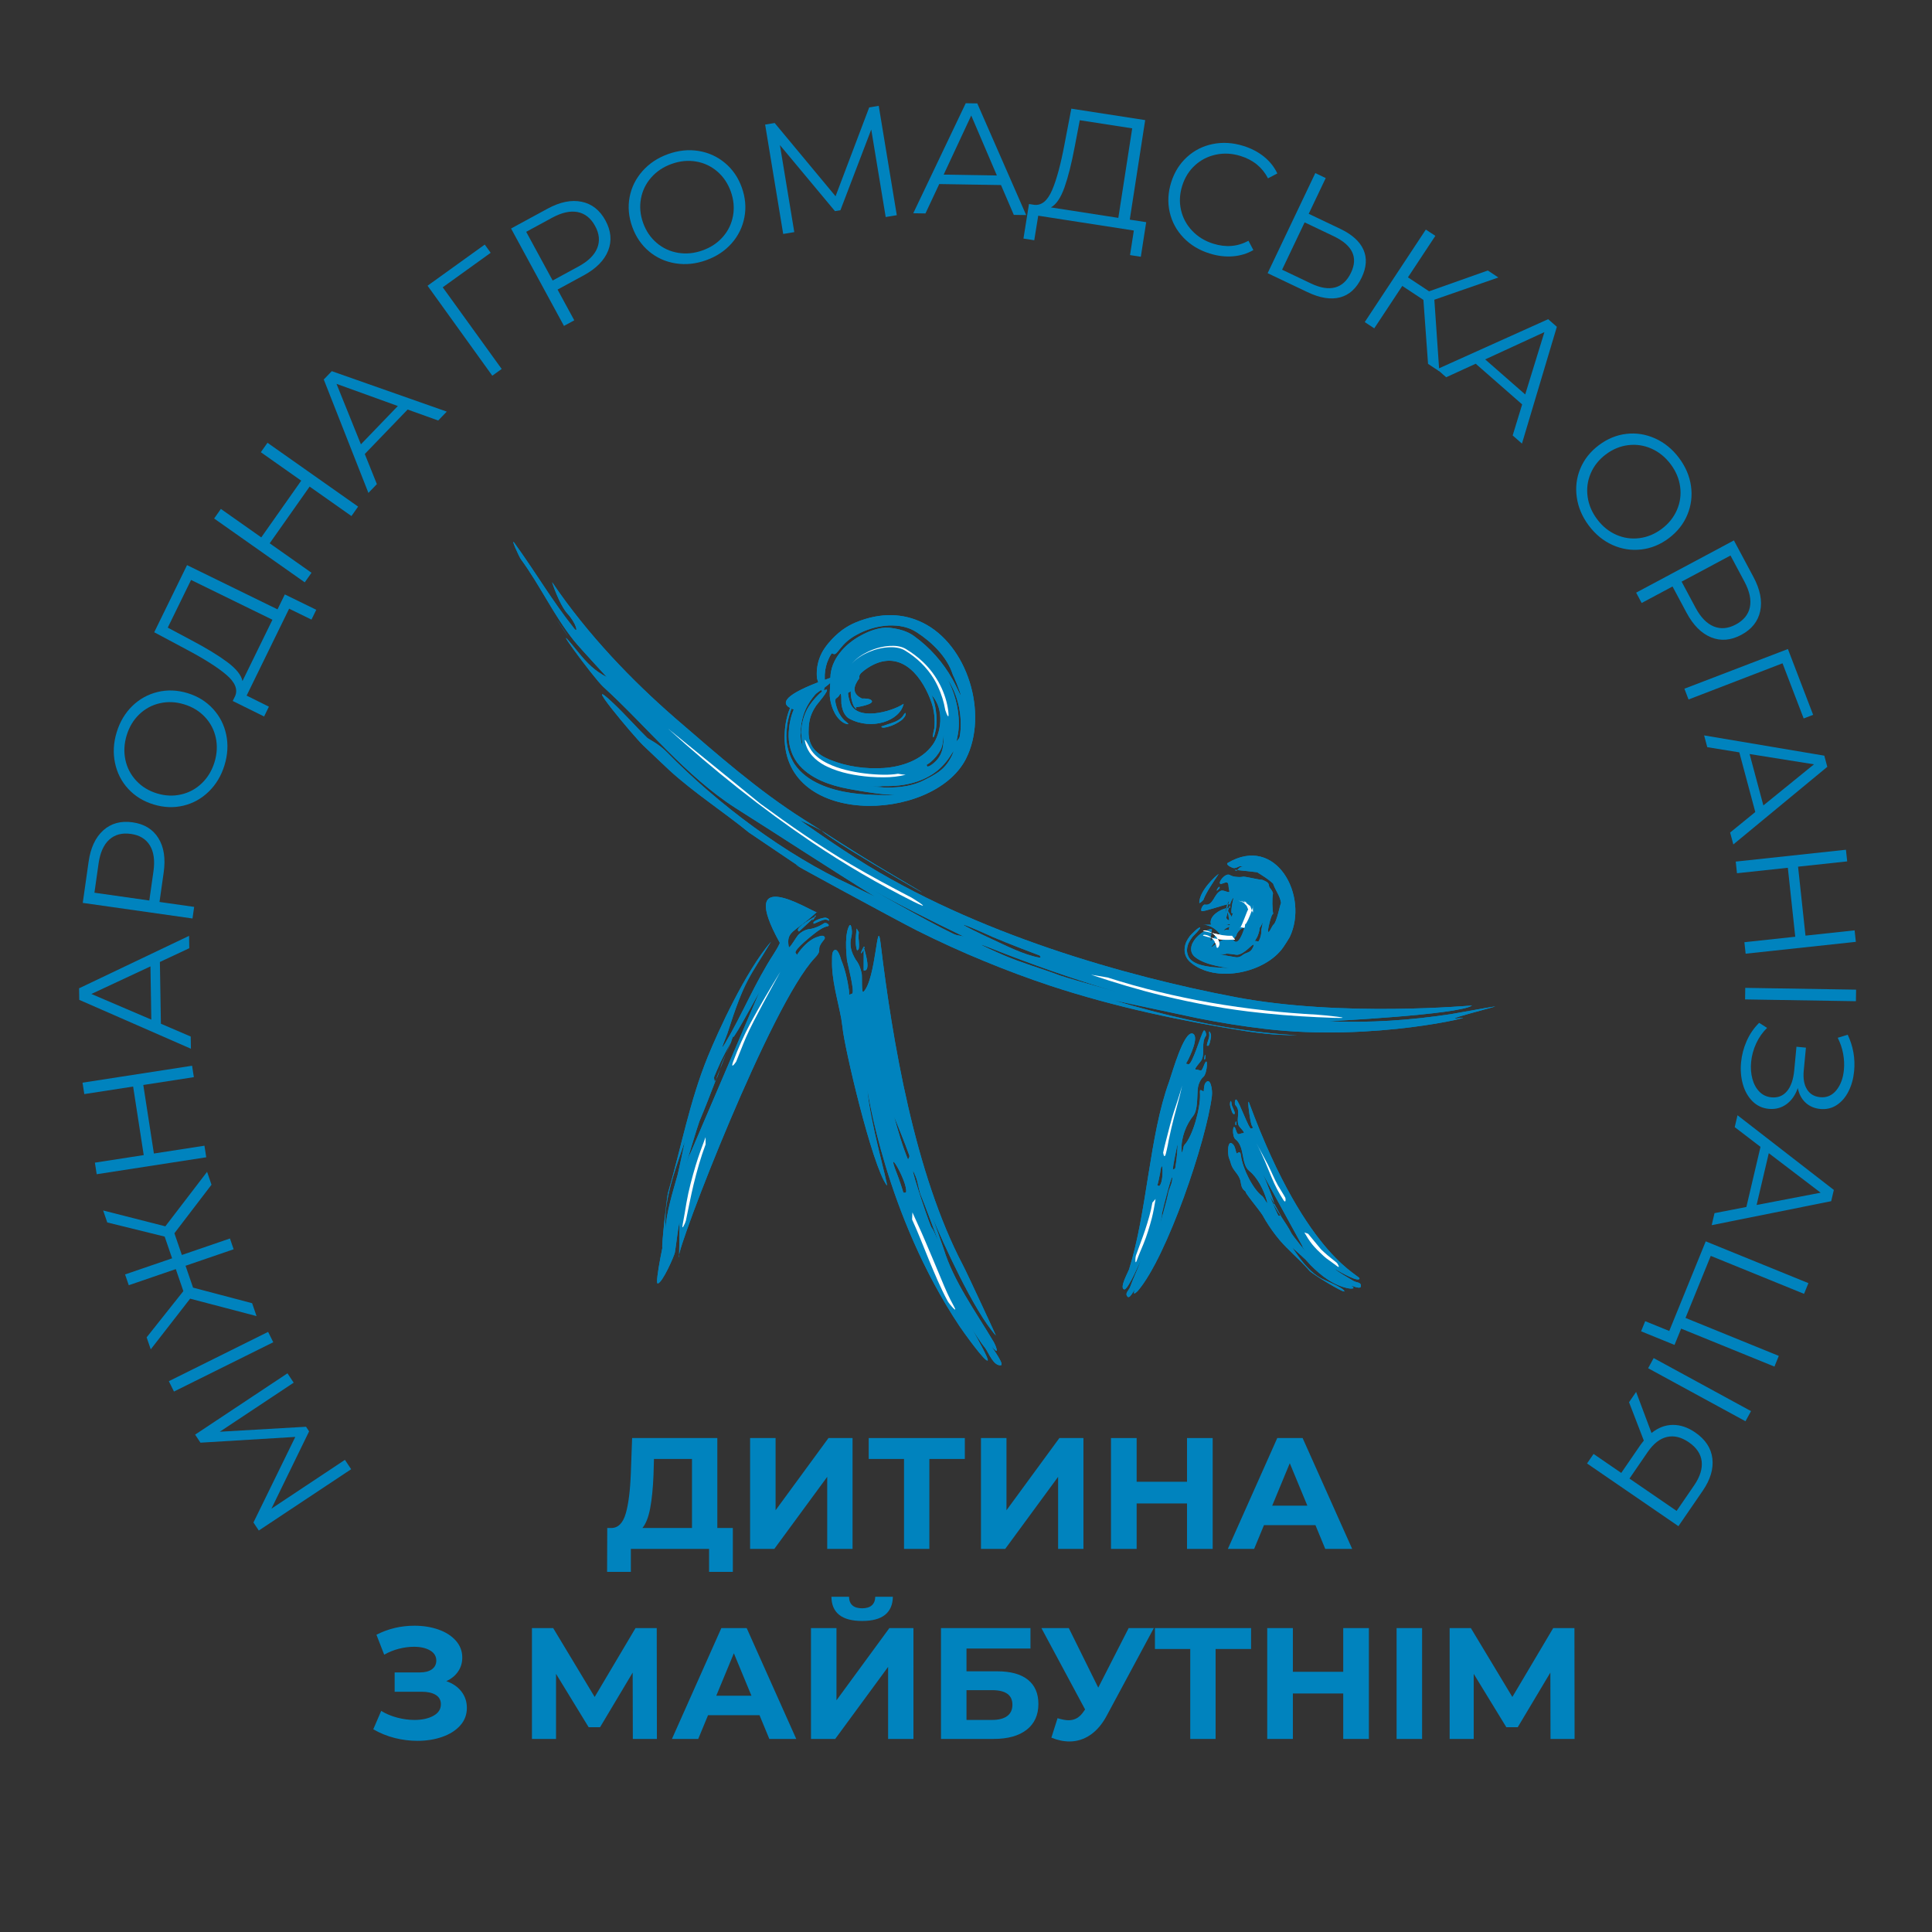<?xml version="1.0" encoding="UTF-8" standalone="no"?>
<svg
   xmlns:dc="http://purl.org/dc/elements/1.1/"
   xmlns:cc="http://creativecommons.org/ns#"
   xmlns:rdf="http://www.w3.org/1999/02/22-rdf-syntax-ns#"
   xmlns:svg="http://www.w3.org/2000/svg"
   xmlns="http://www.w3.org/2000/svg"
   xmlns:sodipodi="http://sodipodi.sourceforge.net/DTD/sodipodi-0.dtd"
   xmlns:inkscape="http://www.inkscape.org/namespaces/inkscape"
   version="1.1"
   id="svg2"
   xml:space="preserve"
   width="400"
   height="400"
   viewBox="0 0 400 400"
   sodipodi:docname="logo_fond_ua.ai"><rect x="0" y="0" width="400" height="400" fill="#333333" stroke="none"/><defs
     id="defs6"><clipPath
       clipPathUnits="userSpaceOnUse"
       id="clipPath18"><path
         d="M 0,300 H 300 V 0 H 0 Z"
         id="path16" /></clipPath></defs><sodipodi:namedview
     pagecolor="#ffffff"
     bordercolor="#666666"
     borderopacity="1"
     objecttolerance="10"
     gridtolerance="10"
     guidetolerance="10"
     inkscape:pageopacity="0"
     inkscape:pageshadow="2"
     inkscape:window-width="640"
     inkscape:window-height="480"
     id="namedview4" /><g
     id="g10"
     inkscape:groupmode="layer"
     inkscape:label="logo_fond_ua"
     transform="matrix(1.333,0,0,-1.333,0,400)"><g
       id="g12"><g
         id="g14"
         clip-path="url(#clipPath18)"><g
           id="g20"
           transform="translate(161.481,151.668)"><path
             d="m 0,0 c -0.229,0.078 -5.107,1.933 -7.28,2.875 -0.089,0.041 -0.174,0.078 -0.263,0.122 -6.485,2.904 -4.948,1.888 0.148,-0.473 2.298,-1.061 4.871,-2.395 7.328,-2.853 C 0.351,-0.399 -0.004,-0.019 0,0 M 12.035,-5.684 C 5.34,-3.703 -1.261,-1.378 -7.831,1.23 -9.397,1.852 -9.518,1.822 -7.886,1.068 c 0.769,-0.355 1.54,-0.702 2.317,-1.035 2.841,-1.223 5.787,-2.029 8.666,-3.119 0.716,-0.266 4.866,-1.456 8.938,-2.598 m -23.672,8.555 c -5.349,2.587 -10.646,5.218 -15.842,8.178 -0.072,0.039 9.974,-5.742 14.125,-7.712 0.622,-0.288 1.137,-0.214 1.717,-0.466 m -22.215,16.502 c 2.14,-2.053 24.672,-14.846 11.364,-7.051 -3.845,2.249 -7.613,4.636 -11.364,7.051 M -45.157,19.1 c -4.074,3.321 -8.513,6.154 -12.398,9.712 -1.351,1.25 -2.668,2.545 -4.011,3.803 -1.429,1.351 -10.022,11.624 -4.668,6.578 1.842,-1.741 3.505,-3.646 5.307,-5.416 0.142,-0.14 1.784,-0.92 3.03,-2.2 7.906,-8.075 18.449,-15.981 28.633,-20.661 l 3.74,-1.816 c -7.309,4.503 -14.464,9.233 -21.727,13.815 -7.699,4.931 -13.791,12.668 -20.511,18.796 -1.685,1.554 -9.107,11.82 -4.109,5.636 1.722,-2.129 2.788,-3.134 4.634,-4.11 0.067,-0.035 -4.085,4.42 -5.05,5.61 -3.192,3.982 -5.258,8.564 -8.27,12.677 -0.316,0.427 -1.661,3.423 -1.035,2.559 3.688,-5.122 5.736,-8.813 9.274,-13.27 0.713,-0.907 0.362,0.767 -0.989,2.243 -1.314,1.432 -2.459,4.983 -2.415,4.919 5.592,-8.254 12.469,-15.33 19.142,-21.138 6.443,-5.548 12.854,-11.239 20.053,-15.77 0.891,-0.558 1.783,-1.125 2.675,-1.694 -2.806,1.563 -5.677,2.376 -5.631,3.102 0.011,0.259 4.787,-3.446 11.049,-7.431 18.362,-11.696 41.948,-18.288 58.699,-21.485 16.751,-3.197 36.957,-1.293 36.897,-1.33 -2.169,-1.449 -22.4,-2.435 -22.323,-2.447 6.448,-0.288 12.805,0.163 19.019,1.106 1.331,0.214 4.938,0.905 6.823,1.193 0.857,0.126 -9.305,-2.406 -5.23,-1.774 2.738,0.414 -13.362,-3.71 -30.372,-1.714 -3.517,0.406 -7.028,0.971 -10.539,1.67 -1.119,0.221 -13.147,2.808 -13.07,2.782 7.79,-2.298 15.686,-4.179 23.602,-5.029 1.645,-0.189 3.296,-0.322 4.93,-0.413 -1.878,0.033 -3.577,0.103 -4.93,0.261 -0.886,0.093 -1.774,0.193 -2.661,0.325 -10.324,1.626 -20.672,3.789 -30.804,7.129 -3.415,1.134 -6.799,2.402 -10.149,3.781 -3.546,1.452 -7.051,3.055 -10.497,4.774 -2.919,1.467 -22.516,12.104 -18.171,9.859 z"
             style="fill:#0083be;fill-opacity:1;fill-rule:nonzero;stroke:none"
             id="path22" /></g><g
           id="g24"
           transform="translate(88.127,201.383)"><path
             d="M 0,0 C -3.457,5.163 -0.021,-0.035 0,-0.009 V 0"
             style="fill:#0083be;fill-opacity:1;fill-rule:nonzero;stroke:none"
             id="path26" /></g><g
           id="g28"
           transform="translate(141.576,160.659)"><path
             d="m 0,0 c -3.198,1.665 -6.38,3.365 -9.499,5.205 -4.818,2.842 -9.416,6.038 -13.942,9.357 l -14.37,11.679 C -30.738,19.807 -23.29,13.874 -15.388,8.536 -10.367,5.161 -5.149,2.112 0.212,-0.573 3,-1.966 1.513,-0.92 0,0"
             style="fill:#ffffff;fill-opacity:1;fill-rule:nonzero;stroke:none"
             id="path30" /></g><g
           id="g32"
           transform="translate(172.023,148.254)"><path
             d="m 0,0 c 5.255,-1.689 10.562,-2.945 15.897,-3.892 2.883,-0.509 5.777,-0.909 8.663,-1.23 2.661,-0.3 5.321,-0.507 7.974,-0.654 1.005,-0.059 6.478,-0.614 2.624,-0.495 -3.525,0.122 -7.058,0.325 -10.605,0.691 -0.259,0.029 -0.522,0.055 -0.791,0.085 C 18.699,-4.979 13.604,-4.039 8.57,-2.827 4.834,-1.926 1.109,-0.803 -2.564,0.432 -1.707,0.284 -0.85,0.137 0,0"
             style="fill:#ffffff;fill-opacity:1;fill-rule:nonzero;stroke:none"
             id="path34" /></g><g
           id="g36"
           transform="translate(143.928,181.292)"><path
             d="m 0,0 c 0.094,0.041 0.464,0.298 0.545,0.362 0.676,0.549 1.258,1.253 1.654,2.04 0.336,0.673 0.343,1.65 0.454,2.4 C 2.62,2.967 2.614,1.368 0.824,0.048 0.63,-0.092 0.414,-0.234 0.181,-0.277 0.024,-0.307 0.024,-0.055 0,0 m -6.925,-3.309 c 0.092,0 0.183,-0.004 0.277,-0.004 1.609,-0.027 3.239,0.121 4.787,0.588 1.277,0.381 2.48,0.981 3.522,1.814 0.959,0.786 1.694,1.739 2.338,2.79 0.173,0.3 0.229,0.3 0.095,-0.046 C 3.88,1.27 3.57,0.73 3.217,0.233 2.834,-0.297 2.367,-0.745 1.846,-1.118 1.088,-1.652 0.248,-2.071 -0.569,-2.481 c -0.392,-0.196 -0.8,-0.344 -1.212,-0.484 -1.571,-0.497 -3.236,-0.618 -4.867,-0.562 -0.133,0.013 -3.187,0.283 -3.111,0.277 0.907,-0.05 1.936,-0.212 2.834,-0.059 M 4.614,3.513 C 4.582,3.435 4.902,4.817 4.95,5.41 5.173,7.973 4.573,10.532 3.477,12.84 3.45,12.91 3.417,12.969 3.387,13.034 3.335,13.143 3.35,13.143 3.411,13.046 4.804,10.824 5.454,7.993 5.262,5.388 5.236,5.061 5.196,4.727 5.138,4.405 5.05,3.939 4.743,3.897 4.614,3.513 m -25.598,5.203 c 0.111,-0.052 0.225,-0.092 0.34,-0.126 -0.469,-1.114 -0.711,-2.319 -0.78,-3.546 -0.094,-1.67 0.307,-3.32 1.296,-4.682 0.957,-1.287 2.316,-2.202 3.769,-2.853 1.341,-0.594 2.777,-0.983 4.218,-1.252 1.827,-0.335 3.641,-0.645 5.493,-0.837 0.039,-0.005 1.824,-0.074 1.748,-0.087 -0.58,-0.041 -1.162,-0.052 -1.748,-0.052 -3.35,0.03 -6.84,0.303 -9.935,1.685 -1.537,0.69 -2.956,1.687 -3.915,3.093 -0.115,0.169 -0.214,0.344 -0.311,0.522 -0.752,1.381 -1.062,2.898 -0.975,4.463 0.083,1.292 0.342,2.513 0.8,3.672 m 11.167,1.02 C -9.789,9.702 -9.765,9.652 -9.739,9.61 -9.73,9.575 -9.769,9.638 -9.817,9.736 m -5.999,3.458 c -0.004,0.073 -0.009,0.144 -0.015,0.219 -0.031,0.842 0.098,1.688 0.377,2.484 0.164,0.45 0.37,0.888 0.626,1.298 0.259,0.41 0.316,-0.499 1.037,0.41 0.27,0.342 0.54,0.672 0.833,0.996 0.737,0.818 1.695,1.426 2.674,1.899 1.38,0.664 2.895,1.068 4.427,1.135 1.509,0.055 3.065,-0.217 4.34,-1.074 2.299,-1.487 4.691,-3.801 5.551,-6.493 0.06,-0.195 0.17,-0.38 0.253,-0.565 0.377,-0.785 1.746,-4.383 0.48,-1.704 -0.251,0.521 -0.51,1.032 -0.791,1.539 -1.485,2.615 -3.481,4.88 -5.923,6.641 -1.053,0.785 -2.349,1.11 -3.633,1.277 -0.094,0.013 -0.179,0.022 -0.266,0.028 -1.469,0.103 -3.001,-0.477 -4.272,-1.15 -1.299,-0.691 -2.487,-1.613 -3.388,-2.78 -0.442,-0.559 -0.802,-1.177 -1.056,-1.835 -0.245,-0.65 -0.384,-1.327 -0.395,-2.014 -0.299,-0.102 -0.591,-0.207 -0.859,-0.311 m -0.157,-1.655 c 0.042,0.105 0.066,0.253 0.091,0.438 0.33,0.246 0.659,0.489 0.903,0.748 -0.017,-0.516 -0.041,-1.033 -0.072,-1.548 -0.035,-0.671 0.105,-1.367 0.301,-2.022 0.248,-0.778 0.628,-1.555 1.221,-2.145 0.278,-0.277 0.61,-0.523 0.987,-0.648 0.405,-0.126 0.502,-0.045 0.15,0.214 -0.279,0.209 -0.522,0.442 -0.737,0.712 -0.08,0.099 -0.152,0.206 -0.224,0.306 -0.348,0.521 -0.577,1.113 -0.733,1.707 -0.322,1.344 0.156,0.791 0.572,1.578 0.342,0.654 0.242,-1.166 0.27,-1.385 0.083,-0.641 0.255,-1.31 0.66,-1.831 0.063,-0.08 0.127,-0.16 0.199,-0.23 0.116,-0.109 0.248,-0.205 0.388,-0.279 3.487,-1.862 7.849,-0.338 8.422,2.319 -1.783,-1.226 -7.472,-2.842 -8.355,0.303 -0.043,0.137 -0.396,1.327 -0.235,1.429 0.617,0.282 0.248,0.432 0.434,-0.703 0.033,-0.218 0.082,-0.443 0.143,-0.654 0.101,-0.358 0.249,-0.877 0.578,-1.11 0.219,-0.17 0.024,0.142 -0.019,0.188 0.233,0.021 3.068,0.47 2.448,1.092 -0.271,0.259 -0.911,0.283 -1.478,0.274 -1.563,0.751 -1.341,1.881 -0.425,3.121 0.08,0.097 -0.026,0.245 0.008,0.36 0.062,0.185 0.173,0.36 0.316,0.495 l 0.061,0.061 c 0.583,0.517 1.238,0.941 1.94,1.275 4.569,2.125 7.649,-2.26 8.922,-5.976 C 1.183,8.394 1.321,7.034 1.203,5.735 1.183,5.563 0.859,4.39 0.987,4.272 1.184,4.131 1.456,5.634 1.461,5.713 1.65,7.359 1.445,9.309 0.782,10.828 2.895,8.472 2.158,4.845 0.968,3.15 -0.808,0.621 -4.109,-0.34 -6.648,-0.504 c -2.801,-0.19 -5.755,0.22 -8.385,1.286 -0.925,0.384 -1.847,0.898 -2.49,1.689 -0.592,0.738 -0.821,1.64 -0.821,2.573 0,0.514 0.024,1.031 0.106,1.538 0.136,0.938 0.533,1.812 1.062,2.594 0.181,0.262 2.105,2.461 1.622,2.498 -0.127,-0.006 -0.266,-0.054 -0.419,-0.135 m -0.425,0.076 c 0.057,-0.102 0.109,-0.193 0.163,-0.24 -0.658,-0.47 -1.373,-1.366 -1.667,-1.737 -1.04,-1.318 -1.498,-2.927 -1.602,-4.594 -0.004,-0.081 0.266,-2.267 0.238,-2.195 -0.262,0.7 -0.347,1.449 -0.323,2.195 0.061,1.698 0.495,3.333 1.439,4.754 0.248,0.385 0.522,0.734 0.817,1.085 0.181,0.207 0.536,0.456 0.935,0.732 m 5.412,10.508 c -0.736,-0.3 -1.438,-0.703 -2.084,-1.161 -0.808,-0.601 -1.534,-1.295 -2.177,-2.067 -0.196,-0.233 -0.378,-0.477 -0.554,-0.725 -0.381,-0.534 -0.677,-1.125 -0.889,-1.744 -0.329,-0.972 -0.451,-2.001 -0.336,-3.013 0.057,-0.184 0.118,-0.392 0.181,-0.598 -5.882,-2.253 -5.456,-3.419 -4.368,-3.986 -0.504,-1.194 -0.758,-2.502 -0.826,-3.785 -0.863,-14.805 22.985,-14.158 28.127,-4.148 3.561,7.009 0.264,17.801 -6.752,21.187 -2.869,1.392 -6.333,1.669 -10.322,0.04"
             style="fill:#0083be;fill-opacity:1;fill-rule:nonzero;stroke:none"
             id="path38" /></g><g
           id="g40"
           transform="translate(136.966,187.19)"><path
             d="M 0,0 C -0.057,0.005 -0.105,0.015 -0.157,0.021 0.163,0.141 0.495,0.25 0.824,0.354 1.635,0.619 2.638,0.891 3.2,1.578 3.229,1.622 3.588,2.193 3.66,2.145 3.875,1.826 3.272,1.179 3.054,1.022 2.406,0.549 1.674,0.185 0.9,-0.024 0.811,-0.048 -0.087,-0.271 0,0"
             style="fill:#0083be;fill-opacity:1;fill-rule:nonzero;stroke:none"
             id="path42" /></g><g
           id="g44"
           transform="translate(146.823,189.763)"><path
             d="m 0,0 c -0.222,1.286 -0.604,2.535 -1.162,3.712 -0.177,0.383 -0.377,0.752 -0.588,1.114 -1.112,1.831 -2.673,3.337 -4.504,4.446 -0.32,0.197 -0.665,0.317 -1.033,0.401 -0.443,0.099 -0.9,0.123 -1.354,0.112 -1.111,-0.038 -2.215,-0.31 -3.235,-0.743 -0.993,-0.43 -1.937,-1.014 -2.668,-1.81 -0.11,-0.122 -0.191,-0.214 -0.028,-0.03 0.009,0.009 0.014,0.019 0.028,0.03 0.72,0.816 1.636,1.441 2.625,1.901 1.025,0.477 2.142,0.782 3.272,0.856 0.846,0.05 1.776,-0.028 2.515,-0.473 C -5.183,8.947 -4.294,8.281 -3.486,7.517 -2.389,6.474 -1.483,5.251 -0.794,3.9 -0.161,2.64 0.283,1.281 0.458,-0.118 0.64,-1.6 0.265,-0.782 0,0"
             style="fill:#ffffff;fill-opacity:1;fill-rule:nonzero;stroke:none"
             id="path46" /></g><g
           id="g48"
           transform="translate(139.47,179.898)"><path
             d="m 0,0 c -0.724,-0.12 -1.456,-0.159 -2.189,-0.153 -1.994,0.031 -3.975,0.264 -5.909,0.744 -0.935,0.233 -1.857,0.542 -2.729,0.961 -0.992,0.473 -1.951,1.113 -2.592,2.023 -0.124,0.17 -0.229,0.361 -0.33,0.549 -0.166,0.333 -0.992,1.92 -0.633,0.617 0.144,-0.506 0.357,-0.99 0.645,-1.423 0.48,-0.696 1.115,-1.261 1.825,-1.711 0.288,-0.186 0.59,-0.351 0.904,-0.498 2.06,-0.983 4.39,-1.397 6.646,-1.588 0.718,-0.055 1.446,-0.075 2.173,-0.075 1.136,0 2.28,0.115 3.384,0.39 C 0.802,-0.125 0.397,-0.072 0,0"
             style="fill:#ffffff;fill-opacity:1;fill-rule:nonzero;stroke:none"
             id="path50" /></g><g
           id="g52"
           transform="translate(191.446,154.203)"><path
             d="M 0,0 C 0.089,-0.1 0.267,-0.314 0.337,-0.358 1.105,-0.798 1.793,1.641 1.833,1.755 1.058,1.755 0.503,0.602 0.621,0.602 0.61,0.587 0.596,0.569 0.584,0.543 0.54,0.477 0.167,-0.037 0,0 m -0.976,-2.247 c -0.203,-0.151 -0.731,-0.052 -0.982,-0.085 -0.118,-0.052 2.409,-0.465 2.523,-0.484 0.248,-0.018 0.503,0.048 0.721,0.167 0.048,0.022 0.097,0.058 0.141,0.092 0.147,0.114 0.31,0.214 0.476,0.307 0.404,0.169 0.832,0.266 1.083,0.665 C 3.063,-1.46 3.138,-1.334 3.2,-1.194 3.386,-0.78 3.245,-0.761 2.935,-1.02 2.535,-1.371 2.158,-1.744 1.704,-2.029 1.522,-2.154 1.327,-2.266 1.12,-2.332 0.942,-2.402 0.758,-2.443 0.565,-2.417 0.06,-2.354 -0.458,-2.25 -0.976,-2.247 m 4.457,1.914 c 0.16,0.189 0.455,-0.203 0.614,0.093 0.066,0.136 0.122,0.273 0.177,0.417 C 4.464,0.68 4.479,1.216 4.476,1.341 4.405,1.386 4.812,2.916 4.623,2.505 4.298,1.807 4.198,1.755 4.198,1.755 4.184,1.275 4.014,0.802 3.825,0.358 3.777,0.248 3.37,-0.374 3.481,-0.333 M -4.567,2.25 H -4.604 Z M -0.48,1.933 C -0.646,1.874 -0.809,1.807 -0.964,1.714 -1.09,1.645 -1.286,1.541 -1.345,1.4 -1.367,1.33 -0.953,1.474 -0.887,1.463 -0.835,1.445 -0.79,1.437 -0.739,1.43 c 0.107,-0.007 0.207,0.007 0.185,0.14 -0.022,0.108 0.022,0.237 0.074,0.363 m 0.048,0.233 0.015,-0.004 0.011,0.092 z M -1.341,1.763 V 1.755 Z M -1.626,2.354 C -1.637,2.361 -1.647,2.361 -1.663,2.376 L -1.678,2.21 h 0.023 z M -0.587,3.455 -0.761,4.22 C -0.842,3.913 -0.924,3.61 -0.99,3.322 -0.909,3.107 -0.761,2.967 -0.524,2.923 -0.554,3.06 -0.565,3.204 -0.565,3.344 L -0.58,3.411 -0.783,3.566 Z M -1.071,2.184 c 0.211,0 0.421,-0.008 0.628,-0.018 l 0.041,0.195 C -0.62,2.302 -0.842,2.243 -1.071,2.184 M -1.692,2.058 V 2.051 Z M -0.443,5.28 C -0.487,5.147 -0.532,5.015 -0.572,4.867 -0.251,4.9 -0.384,4.933 -0.443,5.28 m -0.384,0.122 c -0.052,-0.173 -0.111,-0.38 -0.155,-0.587 0.04,0.007 0.081,0.011 0.122,0.022 0.081,0.237 0.143,0.429 0.188,0.595 -0.045,-0.011 -0.097,-0.018 -0.155,-0.03 m 1.566,5.331 c -0.236,0.02 -0.391,0.03 -0.421,0.02 0.222,-0.164 0.322,-0.125 0.421,-0.02 M -1.183,3.906 c 0.134,0.362 0.241,0.673 0.323,0.931 0.051,0.008 0.091,0.011 0.136,0.022 l 0.152,0.008 C -0.62,4.704 -0.672,4.534 -0.717,4.368 L -0.14,3.462 0.089,4.176 c 0,0 -0.007,-0.004 -0.015,-0.011 C -0.539,3.3 0.082,6.295 0.151,6.4 -0.011,6.413 -0.226,5.933 -0.443,5.28 c 0,0.037 -0.007,0.082 -0.015,0.134 -0.011,0.029 -0.089,0.029 -0.214,0.018 0.24,0.842 0.044,0.575 -0.155,-0.03 -0.969,-0.199 -3.585,-1.134 -3.966,-1.034 -0.269,0.1 0.159,1.049 0.462,1.001 1.375,-0.244 1.412,1.744 2.543,2.16 0.502,0.164 1.463,-0.6 1.264,0.043 -0.245,0.822 0.151,1.577 -1.024,1.082 -1.201,-0.495 0.329,1.822 1.15,1.301 C 0.06,9.641 1.205,9.591 1.686,9.715 2.384,9.661 4.213,9.194 4.586,9.224 4.93,9.083 5.592,8.865 5.632,8.414 5.677,7.845 6.094,7.821 6.275,7.104 6.105,6.29 6.164,4.63 6.305,3.936 6.023,3.987 5.524,1.763 5.514,1.497 5.439,0.358 6.142,2.117 6.33,2.243 6.885,2.612 7.413,5.637 7.531,5.611 7.332,6.838 6.711,7.428 6.29,8.632 5.528,9.354 4.727,9.813 3.829,10.393 c -0.547,0.068 -2.276,0.27 -3.09,0.34 0.163,0.164 0.315,0.516 0.895,0.553 -0.222,0.033 -0.418,0.068 -0.495,0.062 -0.278,-0.105 -0.743,-0.391 -1.05,-0.286 -0.761,0.257 -1.094,0.63 -0.864,0.772 C 6.752,16.315 11.899,6.67 8.869,0.329 8.544,-0.226 8.211,-0.758 7.868,-1.253 5.107,-5.236 -2.587,-6.885 -6.463,-3.655 c -0.277,0.218 -0.514,0.484 -0.683,0.791 -0.156,0.281 -0.251,0.58 -0.296,0.89 -0.059,0.485 0.026,0.98 0.2,1.442 0.17,0.384 0.391,0.742 0.65,1.068 0.085,0.103 1.382,1.493 1.552,1.249 0.096,-0.178 -1.057,-1.249 -1.179,-1.405 -0.233,-0.31 -0.447,-0.635 -0.617,-0.983 -0.17,-0.406 -0.269,-0.834 -0.244,-1.274 0.015,-0.215 0.066,-0.418 0.141,-0.618 0.014,-0.062 0.043,-0.125 0.074,-0.177 0.808,-1.81 4.969,-1.744 6.507,-1.826 0.122,-0.007 -3.81,0.311 -5.51,1.752 -0.162,0.133 -0.303,0.296 -0.403,0.488 -0.092,0.174 -0.151,0.362 -0.166,0.55 -0.037,0.344 0.041,0.688 0.17,1.009 0.152,0.318 0.34,0.606 0.562,0.873 0.48,0.532 1.079,0.997 1.763,1.226 h 0.018 c 0.945,0.444 0.783,0.015 0.44,-0.676 l 0.217,0.126 -0.166,-0.521 0.011,-0.658 1.017,1.135 c 0.609,-0.928 0.591,0.048 0.17,-0.596 -0.011,-0.022 -0.026,-0.036 -0.037,-0.055 -0.233,-0.381 -0.537,-0.713 -0.821,-1.057 -0.07,-0.085 -0.136,-0.214 -0.232,-0.285 0.021,-0.021 0.044,-0.036 0.058,-0.036 0.141,0.029 0.259,0.155 0.356,0.247 0.358,0.277 0.723,0.58 1.16,0.743 0.081,0.045 0.166,0.074 0.251,0.085 -0.11,0.314 -0.259,0.61 -0.447,0.879 -0.263,0.389 -0.61,0.721 -1.009,0.983 -0.473,0.311 -1.038,0.529 -1.611,0.536 0.421,0 0.835,-0.007 1.253,-0.011 -0.026,0.041 -0.048,0.093 -0.071,0.144 -0.259,1.179 1.33,2.188 2.403,2.432 z"
             style="fill:#0083be;fill-opacity:1;fill-rule:nonzero;stroke:none"
             id="path54" /></g><g
           id="g56"
           transform="translate(189.288,164.339)"><path
             d="M 0,0 C -0.82,-1.216 -2.003,-2.945 -2.376,-4.021 -2.387,-4.067 -3.022,-4.704 -3.015,-4.458 -2.981,-2.588 -0.443,-0.264 0,0"
             style="fill:#0083be;fill-opacity:1;fill-rule:nonzero;stroke:none"
             id="path58" /></g><g
           id="g60"
           transform="translate(189.433,162.141)"><path
             d="M 0,0 C -1.031,-1.164 0.037,0.741 0,0.007 Z"
             style="fill:#0083be;fill-opacity:1;fill-rule:nonzero;stroke:none"
             id="path62" /></g><g
           id="g64"
           transform="translate(194.588,159.192)"><path
             d="M 0,0 C -0.004,0.181 -0.012,0.303 0.021,0.196 0.029,0.159 0.021,0.088 0,0 m -0.151,-0.525 c 0.04,-0.107 0.085,-0.214 0.136,-0.321 C 0.055,-0.876 0.015,-0.336 0,0 -0.029,-0.141 -0.082,-0.322 -0.151,-0.525 m -0.98,1.249 c 0.081,-0.016 0.155,-0.035 0.24,-0.056 l -0.606,0.348 z m 0.694,-0.432 c 0.015,0.051 0.023,0.085 0.008,0.096 z m -1.47,-3.437 c 0.251,0.433 0.975,2.351 1.035,2.483 0.007,0.022 0.073,0.141 0.143,0.296 l -0.225,0.547 -0.502,0.525 -0.65,0.236 -0.133,0.052 c 0.221,-0.067 0.446,-0.128 0.672,-0.181 l -0.2,0.214 0.296,-0.229 c 0.118,-0.031 0.229,-0.05 0.34,-0.074 l 0.657,-0.528 c 0.015,0.033 0.023,0.059 0.037,0.096 L -0.451,0.181 -0.373,0.114 c 0.033,-0.081 0.103,-0.34 0.222,-0.639 -0.296,-0.876 -0.858,-2.162 -1.017,-2.125 -0.06,0.108 -0.022,-0.561 -0.141,-0.561 -0.147,-0.022 -0.431,0.088 -0.598,0.066 m -0.081,-0.029 c 0,-0.023 0.008,-0.045 0.01,-0.059 0.012,0 0.041,0.029 0.071,0.088 -0.03,-0.011 -0.059,-0.015 -0.081,-0.029"
             style="fill:#ffffff;fill-opacity:1;fill-rule:nonzero;stroke:none"
             id="path66" /></g><g
           id="g68"
           transform="translate(188.18,154.414)"><path
             d="M 0,0 C -0.137,0.118 -0.295,0.229 -0.466,0.314 -0.576,0.366 -1.278,0.621 -1.338,0.355 -1.315,0.347 -1.293,0.333 -1.271,0.325 -0.857,0.196 -0.436,0.089 0,0 M 0.95,-0.177 C 1.031,-0.311 1.098,-0.443 1.146,-0.587 1.172,-0.636 1.19,-0.702 1.209,-0.754 1.338,-1.219 0.847,-1.907 0.762,-1.375 0.739,-1.219 0.687,-1.057 0.629,-0.909 0.532,-0.665 0.399,-0.436 0.229,-0.236 0.163,-0.155 0.082,-0.074 0,0 0.318,-0.074 0.64,-0.125 0.95,-0.177 M 0.093,0.739 C -0.384,0.854 -0.857,0.972 -1.338,1.083 -0.997,1.279 -0.406,1.02 -0.104,0.865 -0.037,0.82 0.033,0.787 0.093,0.739 M 3.178,0.325 C 2.173,0.273 1.22,0.488 0.236,0.709 L 0.093,0.739 C 0.34,0.577 0.562,0.362 0.75,0.118 0.82,0.03 0.887,-0.074 0.95,-0.177 c 0.218,-0.037 0.432,-0.059 0.647,-0.096 0.673,-0.074 1.367,-0.03 2.04,0 C 3.485,-0.07 3.333,0.129 3.178,0.325"
             style="fill:#ffffff;fill-opacity:1;fill-rule:nonzero;stroke:none"
             id="path70" /></g><g
           id="g72"
           transform="translate(197.892,113.166)"><path
             d="M 0,0 C -0.237,0.455 -0.48,0.909 -0.739,1.353 -0.772,1.427 0.114,-0.843 0.517,-1.626 0.547,-1.699 0.584,-1.767 0.62,-1.825 0.739,-2.04 0.901,-1.885 1.023,-1.943 1.633,-2.875 2.231,-3.725 2.734,-4.719 2.875,-4.981 4.996,-7.635 4.97,-7.561 4.796,-7.279 4.445,-6.925 4.382,-6.6 L -1.729,4.546 C -1.431,3.929 -0.122,0.68 0,0 M 1.079,-1.999 C 1.138,-2.047 0.876,-1.618 0.79,-1.475 0.532,-0.976 0.262,-0.487 0,0 c 0.036,-0.195 -0.033,-0.166 -0.273,0.252 0.406,-0.82 0.849,-1.53 1.296,-2.195 0.023,-0.015 0.04,-0.03 0.056,-0.056 m -5.391,3.758 c -0.677,0.462 -0.75,0.791 -0.899,1.656 -0.192,1.067 -1.127,1.633 -1.456,2.623 -0.104,0.333 -0.185,0.673 -0.328,0.983 -0.234,0.518 -0.315,3.193 0.661,2.095 0.288,-0.336 0.348,-0.912 0.487,-1.326 0.075,-0.196 0.592,0.68 0.702,-0.392 0.215,-1.855 1.83,-5.225 3.323,-6.282 0.24,-0.17 1.009,-1.825 0.673,-0.628 -0.448,1.575 -1.438,3.555 -2.716,4.56 -1.317,1.079 -0.629,3.755 -2.133,4.904 -0.617,0.491 -0.396,2.826 0.029,1.548 0.385,-1.135 0.381,-0.661 1.172,-0.584 0.425,0.037 -0.591,0.895 -0.717,1.216 -0.428,1.135 0.407,2.184 -0.509,3.144 -0.156,0.178 -0.056,1.021 0.173,0.828 0.492,-0.447 1.925,-4.538 2.258,-4.486 0.392,0.185 0.41,-0.055 0.137,0.458 -0.277,0.526 -0.795,4.553 -0.426,3.544 9.157,-24.796 17.731,-26.816 17.117,-27.371 -0.509,-0.466 -3.991,1.715 -3.946,1.655 0.931,-0.775 2.01,-1.304 3.023,-1.943 0.454,-0.288 1.315,-0.155 1.149,-0.917 -0.211,-0.469 -1.933,0.488 -1.29,0.016 0.499,-0.377 -0.362,-0.296 -0.569,-0.263 -2.298,0.41 -4.287,1.947 -5.92,3.602 -0.274,0.288 -0.532,0.57 -0.798,0.866 -0.133,0.147 -2.114,1.943 -2.073,1.87 0.765,-1.079 1.519,-2.189 2.427,-3.134 0.599,-0.629 1.261,-1.197 2.007,-1.605 0.595,-0.346 3.522,-1.47 3.677,-2.046 -0.052,-0.355 -4.97,2.675 -5.413,3.163 -0.115,0.14 -0.238,0.266 -0.359,0.403 -1.382,1.522 -2.949,2.826 -4.287,4.379 -0.798,0.945 -1.514,1.958 -2.165,3.018 -0.163,0.271 -0.329,0.551 -0.48,0.835 -0.429,0.744 -3.223,4.062 -2.531,3.611"
             style="fill:#0083be;fill-opacity:1;fill-rule:nonzero;stroke:none"
             id="path74" /></g><g
           id="g76"
           transform="translate(191.734,127.087)"><path
             d="m 0,0 c 0.022,-0.012 0.037,-0.019 0.06,-0.033 -0.008,0.587 -0.444,1.012 -0.51,1.574 0,0.033 -0.041,0.48 -0.13,0.425 C -0.731,1.792 -0.717,1.326 -0.639,1.119 -0.58,0.949 -0.295,-0.322 0,0"
             style="fill:#0083be;fill-opacity:1;fill-rule:nonzero;stroke:none"
             id="path78" /></g><g
           id="g80"
           transform="translate(192.03,125.353)"><path
             d="M 0,0 C -0.007,1.386 -0.347,-0.296 -0.007,0 H 0"
             style="fill:#0083be;fill-opacity:1;fill-rule:nonzero;stroke:none"
             id="path82" /></g><g
           id="g84"
           transform="translate(195.139,122.508)"><path
             d="M 0,0 Z M 4.504,-8.488 C 4.135,-7.808 3.706,-7.169 3.321,-6.504 2.745,-5.477 2.324,-4.375 1.792,-3.325 1.607,-2.956 0.04,-0.07 0,0 0.931,-1.711 1.644,-3.58 2.397,-5.377 2.886,-6.562 3.48,-7.708 4.172,-8.78 4.53,-9.342 4.578,-8.905 4.504,-8.488"
             style="fill:#ffffff;fill-opacity:1;fill-rule:nonzero;stroke:none"
             id="path86" /></g><g
           id="g88"
           transform="translate(205.179,106.027)"><path
             d="m 0,0 c 0.174,-0.178 0.358,-0.341 0.547,-0.511 0.591,-0.535 1.226,-1.019 1.851,-1.529 0.204,-0.17 0.647,-0.998 0.107,-0.577 -0.547,0.422 -1.119,0.805 -1.67,1.22 -0.23,0.169 -0.437,0.37 -0.65,0.569 -0.539,0.487 -1.065,1.019 -1.534,1.581 -0.469,0.573 -0.861,1.224 -1.238,1.866 0.192,-0.066 0.388,-0.133 0.584,-0.199 z"
             style="fill:#ffffff;fill-opacity:1;fill-rule:nonzero;stroke:none"
             id="path90" /></g><g
           id="g92"
           transform="translate(179.755,115.982)"><path
             d="M 0,0 C 0.081,0.185 0.384,1.581 0.421,1.84 0.842,4.974 1.082,0.576 0.325,-0.104 0.266,-0.163 0.066,-0.016 0,0 M 0.702,-4.442 C 0.916,-3.415 2.579,3.082 2.295,0.738 2.194,-0.016 1.751,-0.621 1.662,-1.383 1.61,-1.76 0.458,-6.023 0.45,-5.928 0.524,-5.477 0.746,-4.9 0.702,-4.442 M 2.401,2.361 C 2.498,3.547 2.815,4.777 3.037,5.941 3.06,6.03 3.074,6.127 3.097,6.219 3.155,6.511 3.145,6.001 3.137,5.935 3.082,4.859 2.967,3.776 2.786,2.712 2.727,2.409 2.468,2.59 2.401,2.361 M 8.473,13.857 C 8.47,13.916 8.47,13.979 8.484,14.042 8.573,14.648 8.292,16.917 7.494,15.916 7.246,15.587 7.246,15.018 7.209,14.618 7.19,14.408 6.562,15.177 6.614,14.479 c 0,-0.13 0.004,-0.267 0.015,-0.4 C 6.703,12.031 5.535,7.646 4.19,6.237 4.094,6.142 4.068,5.894 4.035,5.761 3.938,5.336 3.799,4.671 3.758,5.535 3.681,7.42 4.493,9.46 5.587,10.805 c 0.669,0.839 0.584,2.742 0.665,3.799 0.015,0.834 0.314,1.74 0.917,2.25 0.609,0.543 0.768,3.507 0.118,1.874 -0.532,-1.353 -0.418,-0.81 -1.301,-0.754 -0.428,0.014 0.754,1.182 0.912,1.53 0.544,1.256 -0.136,2.587 0.648,3.71 0.151,0.222 -0.155,1.001 -0.337,0.798 C 6.732,23.365 5.454,18.702 4.8,18.769 4.379,18.997 4.353,18.69 4.708,19.355 5.018,19.943 6.6,23.185 5.458,23.568 4.108,23.912 2.316,17.479 1.943,16.437 1.899,16.318 1.862,16.2 1.825,16.074 -1.234,7.716 -1.586,-4.165 -4.391,-13.067 c -0.155,-0.458 -1.574,-2.953 -0.731,-3.112 0.621,0 2.564,4.605 2.55,4.516 -0.473,-1.426 -1.154,-2.731 -1.656,-4.143 -0.203,-0.553 -0.923,-1.008 -0.347,-1.541 0.439,-0.257 1.212,1.686 0.983,0.839 -0.185,-0.657 0.454,-0.017 0.599,0.149 4.508,5.309 10.576,23.158 11.466,30.216"
             style="fill:#0083be;fill-opacity:1;fill-rule:nonzero;stroke:none"
             id="path94" /></g><g
           id="g96"
           transform="translate(187.504,137.692)"><path
             d="M 0,0 C -0.019,-0.019 -0.033,-0.029 -0.056,-0.041 -0.033,0.572 0.388,1.142 0.313,1.748 0.311,1.773 0.247,2.206 0.332,2.165 0.521,2.032 0.628,1.578 0.587,1.334 0.551,1.146 0.329,-0.392 0,0"
             style="fill:#0083be;fill-opacity:1;fill-rule:nonzero;stroke:none"
             id="path98" /></g><g
           id="g100"
           transform="translate(187.027,135.56)"><path
             d="M 0,0 C 0.199,1.723 0.317,-0.347 0.007,0 H 0"
             style="fill:#0083be;fill-opacity:1;fill-rule:nonzero;stroke:none"
             id="path102" /></g><g
           id="g104"
           transform="translate(180.66,121.045)"><path
             d="M 0,0 C 0.081,0.429 0.191,0.85 0.295,1.286 L 0.554,2.302 C 0.905,3.647 1.23,5.011 1.659,6.33 2.095,7.66 2.561,8.987 2.923,10.347 2.938,10.406 3.056,10.819 2.981,10.562 2.964,10.487 2.945,10.413 2.927,10.347 2.457,8.13 1.766,5.99 1.268,3.784 1.079,2.912 0.868,2.047 0.717,1.164 0.624,0.709 0.528,0.255 0.41,-0.192 0.229,-0.857 0.062,-0.443 0,0"
             style="fill:#ffffff;fill-opacity:1;fill-rule:nonzero;stroke:none"
             id="path106" /></g><g
           id="g108"
           transform="translate(178.986,113.292)"><path
             d="m 0,0 c -0.24,-1.448 -0.666,-2.831 -1.112,-4.213 -0.448,-1.359 -0.984,-2.683 -1.453,-4.035 -0.1,-0.317 -0.152,-1.582 0.155,-0.721 0.304,0.862 0.681,1.697 1.024,2.539 0.529,1.286 0.943,2.66 1.304,4.021 0.248,0.972 0.41,1.972 0.58,2.971 C 0.328,0.377 0.166,0.192 0,0"
             style="fill:#ffffff;fill-opacity:1;fill-rule:nonzero;stroke:none"
             id="path110" /></g><g
           id="g112"
           transform="translate(140.307,114.829)"><path
             d="M 0,0 C -0.033,0.222 -0.755,2.357 -0.992,2.938 -2.954,7.849 0.719,1.641 0.425,0.096 0.384,-0.06 0.061,0.008 0,0 M 4.324,-5.336 C 3.64,-3.791 0.392,6.127 1.879,2.616 2.334,1.537 2.341,0.362 2.848,-0.717 c 0.234,-0.51 2.558,-6.715 2.506,-6.647 -0.349,0.646 -0.563,1.44 -1.03,2.028 M 0.769,5.04 C -0.168,7.235 -0.798,9.59 -1.45,11.854 -1.476,11.936 0.318,7.531 0.917,5.816 1.048,5.447 0.686,5.347 0.769,5.04 m 7.606,-22.186 c -0.053,0.096 -0.081,0.147 -0.073,0.14 z M -3.538,38.757 c -0.544,4.471 -0.682,-5.58 -2.653,-7.561 -0.342,-0.333 -0.189,2.366 -0.278,2.83 -0.155,0.777 -0.413,1.508 -0.932,2.166 -0.688,1.153 -1.008,2.195 -0.688,3.503 0.009,0.045 0.019,0.085 0.027,0.134 0.115,0.458 0.097,0.993 -0.038,1.455 -0.037,0.274 -0.17,0.44 -0.342,0.104 -0.009,-0.008 -0.015,-0.022 -0.016,-0.034 -0.248,-0.483 -0.318,-1.045 -0.387,-1.555 -0.118,-1.205 -0.031,-2.417 0.082,-3.614 0.068,-0.547 1.269,-5.011 0.811,-5.27 -0.688,-0.214 -0.377,-0.454 -0.506,0.577 -0.219,1.574 -0.592,3.185 -1.205,4.685 -0.068,0.222 -0.503,1.892 -1.088,1.471 -0.385,-0.288 -0.312,-1.094 -0.322,-1.478 -0.103,-3.056 0.874,-6.134 1.428,-9.135 l 0.2,-1.389 c 0.216,-2.743 4.558,-21.444 6.881,-24.523 0.254,0.023 -2.678,10.037 -3.025,14.93 -0.009,0.074 2.768,-19.49 14.336,-36.821 0.405,-0.606 4.132,-5.868 4.368,-5.254 0.04,0.362 -1.244,2.738 -2.489,4.959 0.65,-1.069 1.344,-2.122 2.127,-3.13 0.458,-0.595 1.278,-2.853 2.453,-2.591 0.474,0.355 -2.442,4.036 -1.152,2.543 0.909,-1.035 0.217,0.65 0.014,0.99 -2.81,4.748 -6.249,9.423 -7.823,14.567 -0.123,0.403 -1.749,4.922 -1.716,4.837 1.555,-3.751 6.443,-14.592 9.842,-18.336 0.052,-0.07 -4.403,9.56 -5.108,10.898 C 1.774,2.949 -1.714,23.628 -3.538,38.757"
             style="fill:#0083be;fill-opacity:1;fill-rule:nonzero;stroke:none"
             id="path114" /></g><g
           id="g116"
           transform="translate(133.18,152.536)"><path
             d="m 0,0 c -0.015,-0.044 -0.031,-0.088 -0.046,-0.133 -0.24,0.658 -0.246,1.353 -0.222,2.032 0.039,0.474 0.098,0.943 0.135,1.427 L 0.211,2.75 C 0.172,2.454 0.167,2.144 0.167,1.841 0.181,1.663 0.419,-0.137 0,0"
             style="fill:#0083be;fill-opacity:1;fill-rule:nonzero;stroke:none"
             id="path118" /></g><g
           id="g120"
           transform="translate(134.226,152.736)"><path
             d="M 0,0 C -0.057,0.2 -0.087,0.318 -0.07,0.318 0.076,0.325 0.066,0.177 0,0 M -0.076,-0.17 C -0.048,-0.118 -0.024,-0.052 0,0 0.253,-0.931 1.046,-3.592 -0.082,-3.392 Z m 0,0.481 c -0.817,-1.589 -0.268,-1.017 0,-0.481 z"
             style="fill:#0083be;fill-opacity:1;fill-rule:nonzero;stroke:none"
             id="path122" /></g><g
           id="g124"
           transform="translate(141.665,110.661)"><path
             d="m 0,0 c 0.955,-2.069 1.751,-4.184 2.616,-6.278 0.896,-2.155 1.79,-4.335 2.919,-6.412 0.235,-0.432 1.719,-2.159 0.943,-0.757 -0.75,1.344 -1.36,2.759 -1.935,4.16 C 3.708,-7.251 2.827,-5.218 1.971,-3.186 1.361,-1.744 0.687,-0.325 0.05,1.108 0.029,0.738 0.015,0.369 0,0"
             style="fill:#ffffff;fill-opacity:1;fill-rule:nonzero;stroke:none"
             id="path126" /></g><g
           id="g128"
           transform="translate(112.754,136.365)"><path
             d="M 0,0 C 0.316,0.747 0.637,1.486 0.957,2.232 0.96,2.251 0.867,2.069 0.722,1.793 0.469,1.187 0.234,0.592 0,0 M -0.902,-2.298 C -0.606,-1.537 -0.312,-0.769 0,0 c -0.2,-0.454 -0.39,-0.912 -0.589,-1.374 -0.1,-0.248 -0.205,-0.573 -0.313,-0.924 m -0.637,-1.644 c 0.262,0.447 0.458,1.067 0.637,1.644 -0.214,-0.555 -0.425,-1.101 -0.637,-1.644 m -0.273,-0.373 c 0.101,0.095 0.189,0.224 0.273,0.373 -0.841,-2.192 -1.676,-4.354 -2.598,-6.548 -0.224,-0.551 -2.18,-7.04 -2.143,-6.966 0.249,0.665 0.408,1.463 0.774,2.084 L 5.212,9.675 C 4.506,8.374 0.011,0.152 1.376,3.378 1.153,2.838 0.937,2.317 0.722,1.793 0.307,1.002 -0.547,-0.62 -0.843,-1.264 c -0.33,-0.731 -0.654,-1.463 -0.959,-2.202 -0.149,-0.369 0.098,-0.54 -0.01,-0.849 m -7.611,-23.141 c 0.175,2.949 1.178,6.053 1.908,8.673 0.119,0.41 1.159,5.288 1.128,5.211 -1.213,-3.604 -2.654,-7.299 -2.988,-11.119 -0.042,-0.429 -0.011,-1.612 -0.048,-2.765 m 23.499,49.48 c 0.057,-0.01 0.079,0 0.051,0.06 z M 0.216,3.179 C 0.059,2.676 -1.177,-0.088 -0.127,1.671 c 2.821,4.781 4.523,9.212 7.573,13.916 0.344,0.525 0.673,1.087 0.929,1.671 -6.902,12.442 4.749,4.959 5.701,4.766 -3.395,-3.189 -4.784,-2.837 -4.315,-5.409 0.072,-0.366 1.192,1.626 1.521,1.94 0.574,0.532 1.184,0.831 1.958,0.89 0.697,0.159 1.294,0.41 1.904,0.806 0.036,0.022 0.077,0.055 0.123,0.081 0.248,0.148 0.887,-0.251 0.65,-0.432 -0.129,-0.085 -0.352,-0.096 -0.502,-0.152 -0.563,-0.218 -1.077,-0.573 -1.55,-0.942 -0.377,-0.285 -3.304,-2.583 -3.058,-3.097 0.368,-0.417 0.05,-0.477 0.591,0.218 0.734,0.946 1.798,2.025 3.001,2.321 0.271,0.104 0.853,0.266 0.953,-0.155 0.039,-0.193 -0.172,-0.406 -0.281,-0.54 -1.206,-1.53 0.073,-1.204 -1.278,-2.631 C 6.955,7.687 -7.52,-29.88 -7.33,-31.514 c 0.087,-0.775 0.139,5.477 0.111,5.403 -0.338,-1.559 -0.449,-3.141 -0.711,-4.701 -0.085,-0.517 -1.957,-4.789 -2.672,-4.818 -0.506,-0.022 1.159,7.631 1.159,7.635 -0.056,-0.991 -0.167,-1.87 -0.429,-2.081 -0.177,-0.052 0.667,7.79 0.881,8.548 2.077,7.132 3.348,14.193 6.173,21.115 C -1.221,3.504 3.041,12.86 7.008,17.461 3.634,11.8 2.945,11.736 0.216,3.179"
             style="fill:#0083be;fill-opacity:1;fill-rule:nonzero;stroke:none"
             id="path130" /></g><g
           id="g132"
           transform="translate(126.394,156.671)"><path
             d="M 0,0 C -0.022,-0.026 -0.042,-0.063 -0.057,-0.085 0.383,0.052 0.789,0.281 1.229,0.433 1.48,0.529 1.785,0.632 2.057,0.543 2.086,0.529 2.391,0.358 2.393,0.425 2.376,0.721 1.974,0.891 1.728,0.876 1.499,0.846 1.275,0.802 1.057,0.735 0.928,0.713 -0.353,0.237 0,0"
             style="fill:#0083be;fill-opacity:1;fill-rule:nonzero;stroke:none"
             id="path134" /></g><g
           id="g136"
           transform="translate(126.447,157.644)"><path
             d="M 0,0 C 0.185,0.118 0.296,0.177 0.287,0.192 0.244,0.288 0.12,0.17 0,0 M -0.144,-0.214 C -0.1,-0.148 -0.052,-0.074 0,0 -0.839,-0.495 -3.174,-1.826 -2.343,-2.247 Z M 0.29,0.185 c -0.654,-0.95 -0.615,-0.721 -0.434,-0.399 z"
             style="fill:#0083be;fill-opacity:1;fill-rule:nonzero;stroke:none"
             id="path138" /></g><g
           id="g140"
           transform="translate(114.34,135.184)"><path
             d="m 0,0 c 0.515,1.227 0.968,2.476 1.495,3.691 0.768,1.782 1.713,3.474 2.609,5.2 0.297,0.576 2.792,5.118 2.749,5.055 C 5.264,11.318 3.684,8.702 2.233,6.001 1.203,4.079 0.307,2.076 -0.457,0.029 -0.859,-1.062 -0.377,-0.569 0,0"
             style="fill:#ffffff;fill-opacity:1;fill-rule:nonzero;stroke:none"
             id="path142" /></g><g
           id="g144"
           transform="translate(109.591,122.331)"><path
             d="m 0,0 c -0.763,-2.048 -1.349,-4.121 -1.865,-6.238 -0.45,-1.863 -0.794,-3.718 -1.189,-5.587 -0.071,-0.34 -0.721,-1.723 -0.51,-0.644 0.229,1.139 0.395,2.284 0.596,3.43 0.344,1.943 0.86,3.869 1.427,5.765 0.445,1.481 0.992,2.949 1.541,4.397 V 0"
             style="fill:#ffffff;fill-opacity:1;fill-rule:nonzero;stroke:none"
             id="path146" /></g><g
           id="g148"
           transform="translate(161.481,151.668)"><path
             d="m 0,0 c -0.229,0.078 -5.107,1.933 -7.28,2.875 -0.089,0.041 -0.174,0.078 -0.263,0.122 -6.485,2.904 -4.948,1.888 0.148,-0.473 2.298,-1.061 4.871,-2.395 7.328,-2.853 C 0.351,-0.399 -0.004,-0.019 0,0 M 12.035,-5.684 C 5.34,-3.703 -1.261,-1.378 -7.831,1.23 -9.397,1.852 -9.518,1.822 -7.886,1.068 c 0.769,-0.355 1.54,-0.702 2.317,-1.035 2.841,-1.223 5.787,-2.029 8.666,-3.119 0.716,-0.266 4.866,-1.456 8.938,-2.598 m -23.672,8.555 c -5.349,2.587 -10.646,5.218 -15.842,8.178 -0.072,0.039 9.974,-5.742 14.125,-7.712 0.622,-0.288 1.137,-0.214 1.717,-0.466 m -22.215,16.502 c 2.14,-2.053 24.672,-14.846 11.364,-7.051 -3.845,2.249 -7.613,4.636 -11.364,7.051 M -45.157,19.1 c -4.074,3.321 -8.513,6.154 -12.398,9.712 -1.351,1.25 -2.668,2.545 -4.011,3.803 -1.429,1.351 -10.022,11.624 -4.668,6.578 1.842,-1.741 3.505,-3.646 5.307,-5.416 0.142,-0.14 1.784,-0.92 3.03,-2.2 7.906,-8.075 18.449,-15.981 28.633,-20.661 l 3.74,-1.816 c -7.309,4.503 -14.464,9.233 -21.727,13.815 -7.699,4.931 -13.791,12.668 -20.511,18.796 -1.685,1.554 -9.107,11.82 -4.109,5.636 1.722,-2.129 2.788,-3.134 4.634,-4.11 0.067,-0.035 -4.085,4.42 -5.05,5.61 -3.192,3.982 -5.258,8.564 -8.27,12.677 -0.316,0.427 -1.661,3.423 -1.035,2.559 3.688,-5.122 5.736,-8.813 9.274,-13.27 0.713,-0.907 0.362,0.767 -0.989,2.243 -1.314,1.432 -2.459,4.983 -2.415,4.919 5.592,-8.254 12.469,-15.33 19.142,-21.138 6.443,-5.548 12.854,-11.239 20.053,-15.77 0.891,-0.558 1.783,-1.125 2.675,-1.694 -2.806,1.563 -5.677,2.376 -5.631,3.102 0.011,0.259 4.787,-3.446 11.049,-7.431 18.362,-11.696 41.948,-18.288 58.699,-21.485 16.751,-3.197 36.957,-1.293 36.897,-1.33 -2.169,-1.449 -22.4,-2.435 -22.323,-2.447 6.448,-0.288 12.805,0.163 19.019,1.106 1.331,0.214 4.938,0.905 6.823,1.193 0.857,0.126 -9.305,-2.406 -5.23,-1.774 2.738,0.414 -13.362,-3.71 -30.372,-1.714 -3.517,0.406 -7.028,0.971 -10.539,1.67 -1.119,0.221 -13.147,2.808 -13.07,2.782 7.79,-2.298 15.686,-4.179 23.602,-5.029 1.645,-0.189 3.296,-0.322 4.93,-0.413 -1.878,0.033 -3.577,0.103 -4.93,0.261 -0.886,0.093 -1.774,0.193 -2.661,0.325 -10.324,1.626 -20.672,3.789 -30.804,7.129 -3.415,1.134 -6.799,2.402 -10.149,3.781 -3.546,1.452 -7.051,3.055 -10.497,4.774 -2.919,1.467 -22.516,12.104 -18.171,9.859 z"
             style="fill:#0083be;fill-opacity:1;fill-rule:nonzero;stroke:none"
             id="path150" /></g><g
           id="g152"
           transform="translate(88.127,201.383)"><path
             d="M 0,0 C -3.457,5.163 -0.021,-0.035 0,-0.009 V 0"
             style="fill:#0083be;fill-opacity:1;fill-rule:nonzero;stroke:none"
             id="path154" /></g><g
           id="g156"
           transform="translate(141.576,160.659)"><path
             d="m 0,0 c -3.198,1.665 -6.38,3.365 -9.499,5.205 -4.818,2.842 -9.416,6.038 -13.942,9.357 l -14.37,11.679 C -30.738,19.807 -23.29,13.874 -15.388,8.536 -10.367,5.161 -5.149,2.112 0.212,-0.573 3,-1.966 1.513,-0.92 0,0"
             style="fill:#ffffff;fill-opacity:1;fill-rule:nonzero;stroke:none"
             id="path158" /></g><g
           id="g160"
           transform="translate(172.023,148.254)"><path
             d="m 0,0 c 5.255,-1.689 10.562,-2.945 15.897,-3.892 2.883,-0.509 5.777,-0.909 8.663,-1.23 2.661,-0.3 5.321,-0.507 7.974,-0.654 1.005,-0.059 6.478,-0.614 2.624,-0.495 -3.525,0.122 -7.058,0.325 -10.605,0.691 -0.259,0.029 -0.522,0.055 -0.791,0.085 C 18.699,-4.979 13.604,-4.039 8.57,-2.827 4.834,-1.926 1.109,-0.803 -2.564,0.432 -1.707,0.284 -0.85,0.137 0,0"
             style="fill:#ffffff;fill-opacity:1;fill-rule:nonzero;stroke:none"
             id="path162" /></g><g
           id="g164"
           transform="translate(143.928,181.292)"><path
             d="m 0,0 c 0.094,0.041 0.464,0.298 0.545,0.362 0.676,0.549 1.258,1.253 1.654,2.04 0.336,0.673 0.343,1.65 0.454,2.4 C 2.62,2.967 2.614,1.368 0.824,0.048 0.63,-0.092 0.414,-0.234 0.181,-0.277 0.024,-0.307 0.024,-0.055 0,0 m -6.925,-3.309 c 0.092,0 0.183,-0.004 0.277,-0.004 1.609,-0.027 3.239,0.121 4.787,0.588 1.277,0.381 2.48,0.981 3.522,1.814 0.959,0.786 1.694,1.739 2.338,2.79 0.173,0.3 0.229,0.3 0.095,-0.046 C 3.88,1.27 3.57,0.73 3.217,0.233 2.834,-0.297 2.367,-0.745 1.846,-1.118 1.088,-1.652 0.248,-2.071 -0.569,-2.481 c -0.392,-0.196 -0.8,-0.344 -1.212,-0.484 -1.571,-0.497 -3.236,-0.618 -4.867,-0.562 -0.133,0.013 -3.187,0.283 -3.111,0.277 0.907,-0.05 1.936,-0.212 2.834,-0.059 M 4.614,3.513 C 4.582,3.435 4.902,4.817 4.95,5.41 5.173,7.973 4.573,10.532 3.477,12.84 3.45,12.91 3.417,12.969 3.387,13.034 3.335,13.143 3.35,13.143 3.411,13.046 4.804,10.824 5.454,7.993 5.262,5.388 5.236,5.061 5.196,4.727 5.138,4.405 5.05,3.939 4.743,3.897 4.614,3.513 m -25.598,5.203 c 0.111,-0.052 0.225,-0.092 0.34,-0.126 -0.469,-1.114 -0.711,-2.319 -0.78,-3.546 -0.094,-1.67 0.307,-3.32 1.296,-4.682 0.957,-1.287 2.316,-2.202 3.769,-2.853 1.341,-0.594 2.777,-0.983 4.218,-1.252 1.827,-0.335 3.641,-0.645 5.493,-0.837 0.039,-0.005 1.824,-0.074 1.748,-0.087 -0.58,-0.041 -1.162,-0.052 -1.748,-0.052 -3.35,0.03 -6.84,0.303 -9.935,1.685 -1.537,0.69 -2.956,1.687 -3.915,3.093 -0.115,0.169 -0.214,0.344 -0.311,0.522 -0.752,1.381 -1.062,2.898 -0.975,4.463 0.083,1.292 0.342,2.513 0.8,3.672 m 11.167,1.02 C -9.789,9.702 -9.765,9.652 -9.739,9.61 -9.73,9.575 -9.769,9.638 -9.817,9.736 m -5.999,3.458 c -0.004,0.073 -0.009,0.144 -0.015,0.219 -0.031,0.842 0.098,1.688 0.377,2.484 0.164,0.45 0.37,0.888 0.626,1.298 0.259,0.41 0.316,-0.499 1.037,0.41 0.27,0.342 0.54,0.672 0.833,0.996 0.737,0.818 1.695,1.426 2.674,1.899 1.38,0.664 2.895,1.068 4.427,1.135 1.509,0.055 3.065,-0.217 4.34,-1.074 2.299,-1.487 4.691,-3.801 5.551,-6.493 0.06,-0.195 0.17,-0.38 0.253,-0.565 0.377,-0.785 1.746,-4.383 0.48,-1.704 -0.251,0.521 -0.51,1.032 -0.791,1.539 -1.485,2.615 -3.481,4.88 -5.923,6.641 -1.053,0.785 -2.349,1.11 -3.633,1.277 -0.094,0.013 -0.179,0.022 -0.266,0.028 -1.469,0.103 -3.001,-0.477 -4.272,-1.15 -1.299,-0.691 -2.487,-1.613 -3.388,-2.78 -0.442,-0.559 -0.802,-1.177 -1.056,-1.835 -0.245,-0.65 -0.384,-1.327 -0.395,-2.014 -0.299,-0.102 -0.591,-0.207 -0.859,-0.311 m -0.157,-1.655 c 0.042,0.105 0.066,0.253 0.091,0.438 0.33,0.246 0.659,0.489 0.903,0.748 -0.017,-0.516 -0.041,-1.033 -0.072,-1.548 -0.035,-0.671 0.105,-1.367 0.301,-2.022 0.248,-0.778 0.628,-1.555 1.221,-2.145 0.278,-0.277 0.61,-0.523 0.987,-0.648 0.405,-0.126 0.502,-0.045 0.15,0.214 -0.279,0.209 -0.522,0.442 -0.737,0.712 -0.08,0.099 -0.152,0.206 -0.224,0.306 -0.348,0.521 -0.577,1.113 -0.733,1.707 -0.322,1.344 0.156,0.791 0.572,1.578 0.342,0.654 0.242,-1.166 0.27,-1.385 0.083,-0.641 0.255,-1.31 0.66,-1.831 0.063,-0.08 0.127,-0.16 0.199,-0.23 0.116,-0.109 0.248,-0.205 0.388,-0.279 3.487,-1.862 7.849,-0.338 8.422,2.319 -1.783,-1.226 -7.472,-2.842 -8.355,0.303 -0.043,0.137 -0.396,1.327 -0.235,1.429 0.617,0.282 0.248,0.432 0.434,-0.703 0.033,-0.218 0.082,-0.443 0.143,-0.654 0.101,-0.358 0.249,-0.877 0.578,-1.11 0.219,-0.17 0.024,0.142 -0.019,0.188 0.233,0.021 3.068,0.47 2.448,1.092 -0.271,0.259 -0.911,0.283 -1.478,0.274 -1.563,0.751 -1.341,1.881 -0.425,3.121 0.08,0.097 -0.026,0.245 0.008,0.36 0.062,0.185 0.173,0.36 0.316,0.495 l 0.061,0.061 c 0.583,0.517 1.238,0.941 1.94,1.275 4.569,2.125 7.649,-2.26 8.922,-5.976 C 1.183,8.394 1.321,7.034 1.203,5.735 1.183,5.563 0.859,4.39 0.987,4.272 1.184,4.131 1.456,5.634 1.461,5.713 1.65,7.359 1.445,9.309 0.782,10.828 2.895,8.472 2.158,4.845 0.968,3.15 -0.808,0.621 -4.109,-0.34 -6.648,-0.504 c -2.801,-0.19 -5.755,0.22 -8.385,1.286 -0.925,0.384 -1.847,0.898 -2.49,1.689 -0.592,0.738 -0.821,1.64 -0.821,2.573 0,0.514 0.024,1.031 0.106,1.538 0.136,0.938 0.533,1.812 1.062,2.594 0.181,0.262 2.105,2.461 1.622,2.498 -0.127,-0.006 -0.266,-0.054 -0.419,-0.135 m -0.425,0.076 c 0.057,-0.102 0.109,-0.193 0.163,-0.24 -0.658,-0.47 -1.373,-1.366 -1.667,-1.737 -1.04,-1.318 -1.498,-2.927 -1.602,-4.594 -0.004,-0.081 0.266,-2.267 0.238,-2.195 -0.262,0.7 -0.347,1.449 -0.323,2.195 0.061,1.698 0.495,3.333 1.439,4.754 0.248,0.385 0.522,0.734 0.817,1.085 0.181,0.207 0.536,0.456 0.935,0.732 m 5.412,10.508 c -0.736,-0.3 -1.438,-0.703 -2.084,-1.161 -0.808,-0.601 -1.534,-1.295 -2.177,-2.067 -0.196,-0.233 -0.378,-0.477 -0.554,-0.725 -0.381,-0.534 -0.677,-1.125 -0.889,-1.744 -0.329,-0.972 -0.451,-2.001 -0.336,-3.013 0.057,-0.184 0.118,-0.392 0.181,-0.598 -5.882,-2.253 -5.456,-3.419 -4.368,-3.986 -0.504,-1.194 -0.758,-2.502 -0.826,-3.785 -0.863,-14.805 22.985,-14.158 28.127,-4.148 3.561,7.009 0.264,17.801 -6.752,21.187 -2.869,1.392 -6.333,1.669 -10.322,0.04"
             style="fill:#0083be;fill-opacity:1;fill-rule:nonzero;stroke:none"
             id="path166" /></g><g
           id="g168"
           transform="translate(136.966,187.19)"><path
             d="M 0,0 C -0.057,0.005 -0.105,0.015 -0.157,0.021 0.163,0.141 0.495,0.25 0.824,0.354 1.635,0.619 2.638,0.891 3.2,1.578 3.229,1.622 3.588,2.193 3.66,2.145 3.875,1.826 3.272,1.179 3.054,1.022 2.406,0.549 1.674,0.185 0.9,-0.024 0.811,-0.048 -0.087,-0.271 0,0"
             style="fill:#0083be;fill-opacity:1;fill-rule:nonzero;stroke:none"
             id="path170" /></g><g
           id="g172"
           transform="translate(146.823,189.763)"><path
             d="m 0,0 c -0.222,1.286 -0.604,2.535 -1.162,3.712 -0.177,0.383 -0.377,0.752 -0.588,1.114 -1.112,1.831 -2.673,3.337 -4.504,4.446 -0.32,0.197 -0.665,0.317 -1.033,0.401 -0.443,0.099 -0.9,0.123 -1.354,0.112 -1.111,-0.038 -2.215,-0.31 -3.235,-0.743 -0.993,-0.43 -1.937,-1.014 -2.668,-1.81 -0.11,-0.122 -0.191,-0.214 -0.028,-0.03 0.009,0.009 0.014,0.019 0.028,0.03 0.72,0.816 1.636,1.441 2.625,1.901 1.025,0.477 2.142,0.782 3.272,0.856 0.846,0.05 1.776,-0.028 2.515,-0.473 C -5.183,8.947 -4.294,8.281 -3.486,7.517 -2.389,6.474 -1.483,5.251 -0.794,3.9 -0.161,2.64 0.283,1.281 0.458,-0.118 0.64,-1.6 0.265,-0.782 0,0"
             style="fill:#ffffff;fill-opacity:1;fill-rule:nonzero;stroke:none"
             id="path174" /></g><g
           id="g176"
           transform="translate(139.47,179.898)"><path
             d="m 0,0 c -0.724,-0.12 -1.456,-0.159 -2.189,-0.153 -1.994,0.031 -3.975,0.264 -5.909,0.744 -0.935,0.233 -1.857,0.542 -2.729,0.961 -0.992,0.473 -1.951,1.113 -2.592,2.023 -0.124,0.17 -0.229,0.361 -0.33,0.549 -0.166,0.333 -0.992,1.92 -0.633,0.617 0.144,-0.506 0.357,-0.99 0.645,-1.423 0.48,-0.696 1.115,-1.261 1.825,-1.711 0.288,-0.186 0.59,-0.351 0.904,-0.498 2.06,-0.983 4.39,-1.397 6.646,-1.588 0.718,-0.055 1.446,-0.075 2.173,-0.075 1.136,0 2.28,0.115 3.384,0.39 C 0.802,-0.125 0.397,-0.072 0,0"
             style="fill:#ffffff;fill-opacity:1;fill-rule:nonzero;stroke:none"
             id="path178" /></g><g
           id="g180"
           transform="translate(191.446,154.203)"><path
             d="M 0,0 C 0.089,-0.1 0.267,-0.314 0.337,-0.358 1.105,-0.798 1.793,1.641 1.833,1.755 1.058,1.755 0.503,0.602 0.621,0.602 0.61,0.587 0.596,0.569 0.584,0.543 0.54,0.477 0.167,-0.037 0,0 m -0.976,-2.247 c -0.203,-0.151 -0.731,-0.052 -0.982,-0.085 -0.118,-0.052 2.409,-0.465 2.523,-0.484 0.248,-0.018 0.503,0.048 0.721,0.167 0.048,0.022 0.097,0.058 0.141,0.092 0.147,0.114 0.31,0.214 0.476,0.307 0.404,0.169 0.832,0.266 1.083,0.665 C 3.063,-1.46 3.138,-1.334 3.2,-1.194 3.386,-0.78 3.245,-0.761 2.935,-1.02 2.535,-1.371 2.158,-1.744 1.704,-2.029 1.522,-2.154 1.327,-2.266 1.12,-2.332 0.942,-2.402 0.758,-2.443 0.565,-2.417 0.06,-2.354 -0.458,-2.25 -0.976,-2.247 m 4.457,1.914 c 0.16,0.189 0.455,-0.203 0.614,0.093 0.066,0.136 0.122,0.273 0.177,0.417 C 4.464,0.68 4.479,1.216 4.476,1.341 4.405,1.386 4.812,2.916 4.623,2.505 4.298,1.807 4.198,1.755 4.198,1.755 4.184,1.275 4.014,0.802 3.825,0.358 3.777,0.248 3.37,-0.374 3.481,-0.333 M -4.567,2.25 H -4.604 Z M -0.48,1.933 C -0.646,1.874 -0.809,1.807 -0.964,1.714 -1.09,1.645 -1.286,1.541 -1.345,1.4 -1.367,1.33 -0.953,1.474 -0.887,1.463 -0.835,1.445 -0.79,1.437 -0.739,1.43 c 0.107,-0.007 0.207,0.007 0.185,0.14 -0.022,0.108 0.022,0.237 0.074,0.363 m 0.048,0.233 0.015,-0.004 0.011,0.092 z M -1.341,1.763 V 1.755 Z M -1.626,2.354 C -1.637,2.361 -1.647,2.361 -1.663,2.376 L -1.678,2.21 h 0.023 z M -0.587,3.455 -0.761,4.22 C -0.842,3.913 -0.924,3.61 -0.99,3.322 -0.909,3.107 -0.761,2.967 -0.524,2.923 -0.554,3.06 -0.565,3.204 -0.565,3.344 L -0.58,3.411 -0.783,3.566 Z M -1.071,2.184 c 0.211,0 0.421,-0.008 0.628,-0.018 l 0.041,0.195 C -0.62,2.302 -0.842,2.243 -1.071,2.184 M -1.692,2.058 V 2.051 Z M -0.443,5.28 C -0.487,5.147 -0.532,5.015 -0.572,4.867 -0.251,4.9 -0.384,4.933 -0.443,5.28 m -0.384,0.122 c -0.052,-0.173 -0.111,-0.38 -0.155,-0.587 0.04,0.007 0.081,0.011 0.122,0.022 0.081,0.237 0.143,0.429 0.188,0.595 -0.045,-0.011 -0.097,-0.018 -0.155,-0.03 m 1.566,5.331 c -0.236,0.02 -0.391,0.03 -0.421,0.02 0.222,-0.164 0.322,-0.125 0.421,-0.02 M -1.183,3.906 c 0.134,0.362 0.241,0.673 0.323,0.931 0.051,0.008 0.091,0.011 0.136,0.022 l 0.152,0.008 C -0.62,4.704 -0.672,4.534 -0.717,4.368 L -0.14,3.462 0.089,4.176 c 0,0 -0.007,-0.004 -0.015,-0.011 C -0.539,3.3 0.082,6.295 0.151,6.4 -0.011,6.413 -0.226,5.933 -0.443,5.28 c 0,0.037 -0.007,0.082 -0.015,0.134 -0.011,0.029 -0.089,0.029 -0.214,0.018 0.24,0.842 0.044,0.575 -0.155,-0.03 -0.969,-0.199 -3.585,-1.134 -3.966,-1.034 -0.269,0.1 0.159,1.049 0.462,1.001 1.375,-0.244 1.412,1.744 2.543,2.16 0.502,0.164 1.463,-0.6 1.264,0.043 -0.245,0.822 0.151,1.577 -1.024,1.082 -1.201,-0.495 0.329,1.822 1.15,1.301 C 0.06,9.641 1.205,9.591 1.686,9.715 2.384,9.661 4.213,9.194 4.586,9.224 4.93,9.083 5.592,8.865 5.632,8.414 5.677,7.845 6.094,7.821 6.275,7.104 6.105,6.29 6.164,4.63 6.305,3.936 6.023,3.987 5.524,1.763 5.514,1.497 5.439,0.358 6.142,2.117 6.33,2.243 6.885,2.612 7.413,5.637 7.531,5.611 7.332,6.838 6.711,7.428 6.29,8.632 5.528,9.354 4.727,9.813 3.829,10.393 c -0.547,0.068 -2.276,0.27 -3.09,0.34 0.163,0.164 0.315,0.516 0.895,0.553 -0.222,0.033 -0.418,0.068 -0.495,0.062 -0.278,-0.105 -0.743,-0.391 -1.05,-0.286 -0.761,0.257 -1.094,0.63 -0.864,0.772 C 6.752,16.315 11.899,6.67 8.869,0.329 8.544,-0.226 8.211,-0.758 7.868,-1.253 5.107,-5.236 -2.587,-6.885 -6.463,-3.655 c -0.277,0.218 -0.514,0.484 -0.683,0.791 -0.156,0.281 -0.251,0.58 -0.296,0.89 -0.059,0.485 0.026,0.98 0.2,1.442 0.17,0.384 0.391,0.742 0.65,1.068 0.085,0.103 1.382,1.493 1.552,1.249 0.096,-0.178 -1.057,-1.249 -1.179,-1.405 -0.233,-0.31 -0.447,-0.635 -0.617,-0.983 -0.17,-0.406 -0.269,-0.834 -0.244,-1.274 0.015,-0.215 0.066,-0.418 0.141,-0.618 0.014,-0.062 0.043,-0.125 0.074,-0.177 0.808,-1.81 4.969,-1.744 6.507,-1.826 0.122,-0.007 -3.81,0.311 -5.51,1.752 -0.162,0.133 -0.303,0.296 -0.403,0.488 -0.092,0.174 -0.151,0.362 -0.166,0.55 -0.037,0.344 0.041,0.688 0.17,1.009 0.152,0.318 0.34,0.606 0.562,0.873 0.48,0.532 1.079,0.997 1.763,1.226 h 0.018 c 0.945,0.444 0.783,0.015 0.44,-0.676 l 0.217,0.126 -0.166,-0.521 0.011,-0.658 1.017,1.135 c 0.609,-0.928 0.591,0.048 0.17,-0.596 -0.011,-0.022 -0.026,-0.036 -0.037,-0.055 -0.233,-0.381 -0.537,-0.713 -0.821,-1.057 -0.07,-0.085 -0.136,-0.214 -0.232,-0.285 0.021,-0.021 0.044,-0.036 0.058,-0.036 0.141,0.029 0.259,0.155 0.356,0.247 0.358,0.277 0.723,0.58 1.16,0.743 0.081,0.045 0.166,0.074 0.251,0.085 -0.11,0.314 -0.259,0.61 -0.447,0.879 -0.263,0.389 -0.61,0.721 -1.009,0.983 -0.473,0.311 -1.038,0.529 -1.611,0.536 0.421,0 0.835,-0.007 1.253,-0.011 -0.026,0.041 -0.048,0.093 -0.071,0.144 -0.259,1.179 1.33,2.188 2.403,2.432 z"
             style="fill:#0083be;fill-opacity:1;fill-rule:nonzero;stroke:none"
             id="path182" /></g><g
           id="g184"
           transform="translate(189.288,164.339)"><path
             d="M 0,0 C -0.82,-1.216 -2.003,-2.945 -2.376,-4.021 -2.387,-4.067 -3.022,-4.704 -3.015,-4.458 -2.981,-2.588 -0.443,-0.264 0,0"
             style="fill:#0083be;fill-opacity:1;fill-rule:nonzero;stroke:none"
             id="path186" /></g><g
           id="g188"
           transform="translate(189.433,162.141)"><path
             d="M 0,0 C -1.031,-1.164 0.037,0.741 0,0.007 Z"
             style="fill:#0083be;fill-opacity:1;fill-rule:nonzero;stroke:none"
             id="path190" /></g><g
           id="g192"
           transform="translate(194.588,159.192)"><path
             d="M 0,0 C -0.004,0.181 -0.012,0.303 0.021,0.196 0.029,0.159 0.021,0.088 0,0 m -0.151,-0.525 c 0.04,-0.107 0.085,-0.214 0.136,-0.321 C 0.055,-0.876 0.015,-0.336 0,0 -0.029,-0.141 -0.082,-0.322 -0.151,-0.525 m -0.98,1.249 c 0.081,-0.016 0.155,-0.035 0.24,-0.056 l -0.606,0.348 z m 0.694,-0.432 c 0.015,0.051 0.023,0.085 0.008,0.096 z m -1.47,-3.437 c 0.251,0.433 0.975,2.351 1.035,2.483 0.007,0.022 0.073,0.141 0.143,0.296 l -0.225,0.547 -0.502,0.525 -0.65,0.236 -0.133,0.052 c 0.221,-0.067 0.446,-0.128 0.672,-0.181 l -0.2,0.214 0.296,-0.229 c 0.118,-0.031 0.229,-0.05 0.34,-0.074 l 0.657,-0.528 c 0.015,0.033 0.023,0.059 0.037,0.096 L -0.451,0.181 -0.373,0.114 c 0.033,-0.081 0.103,-0.34 0.222,-0.639 -0.296,-0.876 -0.858,-2.162 -1.017,-2.125 -0.06,0.108 -0.022,-0.561 -0.141,-0.561 -0.147,-0.022 -0.431,0.088 -0.598,0.066 m -0.081,-0.029 c 0,-0.023 0.008,-0.045 0.01,-0.059 0.012,0 0.041,0.029 0.071,0.088 -0.03,-0.011 -0.059,-0.015 -0.081,-0.029"
             style="fill:#ffffff;fill-opacity:1;fill-rule:nonzero;stroke:none"
             id="path194" /></g><g
           id="g196"
           transform="translate(188.18,154.414)"><path
             d="M 0,0 C -0.137,0.118 -0.295,0.229 -0.466,0.314 -0.576,0.366 -1.278,0.621 -1.338,0.355 -1.315,0.347 -1.293,0.333 -1.271,0.325 -0.857,0.196 -0.436,0.089 0,0 M 0.95,-0.177 C 1.031,-0.311 1.098,-0.443 1.146,-0.587 1.172,-0.636 1.19,-0.702 1.209,-0.754 1.338,-1.219 0.847,-1.907 0.762,-1.375 0.739,-1.219 0.687,-1.057 0.629,-0.909 0.532,-0.665 0.399,-0.436 0.229,-0.236 0.163,-0.155 0.082,-0.074 0,0 0.318,-0.074 0.64,-0.125 0.95,-0.177 M 0.093,0.739 C -0.384,0.854 -0.857,0.972 -1.338,1.083 -0.997,1.279 -0.406,1.02 -0.104,0.865 -0.037,0.82 0.033,0.787 0.093,0.739 M 3.178,0.325 C 2.173,0.273 1.22,0.488 0.236,0.709 L 0.093,0.739 C 0.34,0.577 0.562,0.362 0.75,0.118 0.82,0.03 0.887,-0.074 0.95,-0.177 c 0.218,-0.037 0.432,-0.059 0.647,-0.096 0.673,-0.074 1.367,-0.03 2.04,0 C 3.485,-0.07 3.333,0.129 3.178,0.325"
             style="fill:#ffffff;fill-opacity:1;fill-rule:nonzero;stroke:none"
             id="path198" /></g><g
           id="g200"
           transform="translate(197.892,113.166)"><path
             d="M 0,0 C -0.237,0.455 -0.48,0.909 -0.739,1.353 -0.772,1.427 0.114,-0.843 0.517,-1.626 0.547,-1.699 0.584,-1.767 0.62,-1.825 0.739,-2.04 0.901,-1.885 1.023,-1.943 1.633,-2.875 2.231,-3.725 2.734,-4.719 2.875,-4.981 4.996,-7.635 4.97,-7.561 4.796,-7.279 4.445,-6.925 4.382,-6.6 L -1.729,4.546 C -1.431,3.929 -0.122,0.68 0,0 M 1.079,-1.999 C 1.138,-2.047 0.876,-1.618 0.79,-1.475 0.532,-0.976 0.262,-0.487 0,0 c 0.036,-0.195 -0.033,-0.166 -0.273,0.252 0.406,-0.82 0.849,-1.53 1.296,-2.195 0.023,-0.015 0.04,-0.03 0.056,-0.056 m -5.391,3.758 c -0.677,0.462 -0.75,0.791 -0.899,1.656 -0.192,1.067 -1.127,1.633 -1.456,2.623 -0.104,0.333 -0.185,0.673 -0.328,0.983 -0.234,0.518 -0.315,3.193 0.661,2.095 0.288,-0.336 0.348,-0.912 0.487,-1.326 0.075,-0.196 0.592,0.68 0.702,-0.392 0.215,-1.855 1.83,-5.225 3.323,-6.282 0.24,-0.17 1.009,-1.825 0.673,-0.628 -0.448,1.575 -1.438,3.555 -2.716,4.56 -1.317,1.079 -0.629,3.755 -2.133,4.904 -0.617,0.491 -0.396,2.826 0.029,1.548 0.385,-1.135 0.381,-0.661 1.172,-0.584 0.425,0.037 -0.591,0.895 -0.717,1.216 -0.428,1.135 0.407,2.184 -0.509,3.144 -0.156,0.178 -0.056,1.021 0.173,0.828 0.492,-0.447 1.925,-4.538 2.258,-4.486 0.392,0.185 0.41,-0.055 0.137,0.458 -0.277,0.526 -0.795,4.553 -0.426,3.544 9.157,-24.796 17.731,-26.816 17.117,-27.371 -0.509,-0.466 -3.991,1.715 -3.946,1.655 0.931,-0.775 2.01,-1.304 3.023,-1.943 0.454,-0.288 1.315,-0.155 1.149,-0.917 -0.211,-0.469 -1.933,0.488 -1.29,0.016 0.499,-0.377 -0.362,-0.296 -0.569,-0.263 -2.298,0.41 -4.287,1.947 -5.92,3.602 -0.274,0.288 -0.532,0.57 -0.798,0.866 -0.133,0.147 -2.114,1.943 -2.073,1.87 0.765,-1.079 1.519,-2.189 2.427,-3.134 0.599,-0.629 1.261,-1.197 2.007,-1.605 0.595,-0.346 3.522,-1.47 3.677,-2.046 -0.052,-0.355 -4.97,2.675 -5.413,3.163 -0.115,0.14 -0.238,0.266 -0.359,0.403 -1.382,1.522 -2.949,2.826 -4.287,4.379 -0.798,0.945 -1.514,1.958 -2.165,3.018 -0.163,0.271 -0.329,0.551 -0.48,0.835 -0.429,0.744 -3.223,4.062 -2.531,3.611"
             style="fill:#0083be;fill-opacity:1;fill-rule:nonzero;stroke:none"
             id="path202" /></g><g
           id="g204"
           transform="translate(191.734,127.087)"><path
             d="m 0,0 c 0.022,-0.012 0.037,-0.019 0.06,-0.033 -0.008,0.587 -0.444,1.012 -0.51,1.574 0,0.033 -0.041,0.48 -0.13,0.425 C -0.731,1.792 -0.717,1.326 -0.639,1.119 -0.58,0.949 -0.295,-0.322 0,0"
             style="fill:#0083be;fill-opacity:1;fill-rule:nonzero;stroke:none"
             id="path206" /></g><g
           id="g208"
           transform="translate(192.03,125.353)"><path
             d="M 0,0 C -0.007,1.386 -0.347,-0.296 -0.007,0 H 0"
             style="fill:#0083be;fill-opacity:1;fill-rule:nonzero;stroke:none"
             id="path210" /></g><g
           id="g212"
           transform="translate(195.139,122.508)"><path
             d="M 0,0 Z M 4.504,-8.488 C 4.135,-7.808 3.706,-7.169 3.321,-6.504 2.745,-5.477 2.324,-4.375 1.792,-3.325 1.607,-2.956 0.04,-0.07 0,0 0.931,-1.711 1.644,-3.58 2.397,-5.377 2.886,-6.562 3.48,-7.708 4.172,-8.78 4.53,-9.342 4.578,-8.905 4.504,-8.488"
             style="fill:#ffffff;fill-opacity:1;fill-rule:nonzero;stroke:none"
             id="path214" /></g><g
           id="g216"
           transform="translate(205.179,106.027)"><path
             d="m 0,0 c 0.174,-0.178 0.358,-0.341 0.547,-0.511 0.591,-0.535 1.226,-1.019 1.851,-1.529 0.204,-0.17 0.647,-0.998 0.107,-0.577 -0.547,0.422 -1.119,0.805 -1.67,1.22 -0.23,0.169 -0.437,0.37 -0.65,0.569 -0.539,0.487 -1.065,1.019 -1.534,1.581 -0.469,0.573 -0.861,1.224 -1.238,1.866 0.192,-0.066 0.388,-0.133 0.584,-0.199 z"
             style="fill:#ffffff;fill-opacity:1;fill-rule:nonzero;stroke:none"
             id="path218" /></g><g
           id="g220"
           transform="translate(179.755,115.982)"><path
             d="M 0,0 C 0.081,0.185 0.384,1.581 0.421,1.84 0.842,4.974 1.082,0.576 0.325,-0.104 0.266,-0.163 0.066,-0.016 0,0 M 0.702,-4.442 C 0.916,-3.415 2.579,3.082 2.295,0.738 2.194,-0.016 1.751,-0.621 1.662,-1.383 1.61,-1.76 0.458,-6.023 0.45,-5.928 0.524,-5.477 0.746,-4.9 0.702,-4.442 M 2.401,2.361 C 2.498,3.547 2.815,4.777 3.037,5.941 3.06,6.03 3.074,6.127 3.097,6.219 3.155,6.511 3.145,6.001 3.137,5.935 3.082,4.859 2.967,3.776 2.786,2.712 2.727,2.409 2.468,2.59 2.401,2.361 M 8.473,13.857 C 8.47,13.916 8.47,13.979 8.484,14.042 8.573,14.648 8.292,16.917 7.494,15.916 7.246,15.587 7.246,15.018 7.209,14.618 7.19,14.408 6.562,15.177 6.614,14.479 c 0,-0.13 0.004,-0.267 0.015,-0.4 C 6.703,12.031 5.535,7.646 4.19,6.237 4.094,6.142 4.068,5.894 4.035,5.761 3.938,5.336 3.799,4.671 3.758,5.535 3.681,7.42 4.493,9.46 5.587,10.805 c 0.669,0.839 0.584,2.742 0.665,3.799 0.015,0.834 0.314,1.74 0.917,2.25 0.609,0.543 0.768,3.507 0.118,1.874 -0.532,-1.353 -0.418,-0.81 -1.301,-0.754 -0.428,0.014 0.754,1.182 0.912,1.53 0.544,1.256 -0.136,2.587 0.648,3.71 0.151,0.222 -0.155,1.001 -0.337,0.798 C 6.732,23.365 5.454,18.702 4.8,18.769 4.379,18.997 4.353,18.69 4.708,19.355 5.018,19.943 6.6,23.185 5.458,23.568 4.108,23.912 2.316,17.479 1.943,16.437 1.899,16.318 1.862,16.2 1.825,16.074 -1.234,7.716 -1.586,-4.165 -4.391,-13.067 c -0.155,-0.458 -1.574,-2.953 -0.731,-3.112 0.621,0 2.564,4.605 2.55,4.516 -0.473,-1.426 -1.154,-2.731 -1.656,-4.143 -0.203,-0.553 -0.923,-1.008 -0.347,-1.541 0.439,-0.257 1.212,1.686 0.983,0.839 -0.185,-0.657 0.454,-0.017 0.599,0.149 4.508,5.309 10.576,23.158 11.466,30.216"
             style="fill:#0083be;fill-opacity:1;fill-rule:nonzero;stroke:none"
             id="path222" /></g><g
           id="g224"
           transform="translate(187.504,137.692)"><path
             d="M 0,0 C -0.019,-0.019 -0.033,-0.029 -0.056,-0.041 -0.033,0.572 0.388,1.142 0.313,1.748 0.311,1.773 0.247,2.206 0.332,2.165 0.521,2.032 0.628,1.578 0.587,1.334 0.551,1.146 0.329,-0.392 0,0"
             style="fill:#0083be;fill-opacity:1;fill-rule:nonzero;stroke:none"
             id="path226" /></g><g
           id="g228"
           transform="translate(187.027,135.56)"><path
             d="M 0,0 C 0.199,1.723 0.317,-0.347 0.007,0 H 0"
             style="fill:#0083be;fill-opacity:1;fill-rule:nonzero;stroke:none"
             id="path230" /></g><g
           id="g232"
           transform="translate(180.66,121.045)"><path
             d="M 0,0 C 0.081,0.429 0.191,0.85 0.295,1.286 L 0.554,2.302 C 0.905,3.647 1.23,5.011 1.659,6.33 2.095,7.66 2.561,8.987 2.923,10.347 2.938,10.406 3.056,10.819 2.981,10.562 2.964,10.487 2.945,10.413 2.927,10.347 2.457,8.13 1.766,5.99 1.268,3.784 1.079,2.912 0.868,2.047 0.717,1.164 0.624,0.709 0.528,0.255 0.41,-0.192 0.229,-0.857 0.062,-0.443 0,0"
             style="fill:#ffffff;fill-opacity:1;fill-rule:nonzero;stroke:none"
             id="path234" /></g><g
           id="g236"
           transform="translate(178.986,113.292)"><path
             d="m 0,0 c -0.24,-1.448 -0.666,-2.831 -1.112,-4.213 -0.448,-1.359 -0.984,-2.683 -1.453,-4.035 -0.1,-0.317 -0.152,-1.582 0.155,-0.721 0.304,0.862 0.681,1.697 1.024,2.539 0.529,1.286 0.943,2.66 1.304,4.021 0.248,0.972 0.41,1.972 0.58,2.971 C 0.328,0.377 0.166,0.192 0,0"
             style="fill:#ffffff;fill-opacity:1;fill-rule:nonzero;stroke:none"
             id="path238" /></g><g
           id="g240"
           transform="translate(140.307,114.829)"><path
             d="M 0,0 C -0.033,0.222 -0.755,2.357 -0.992,2.938 -2.954,7.849 0.719,1.641 0.425,0.096 0.384,-0.06 0.061,0.008 0,0 M 4.324,-5.336 C 3.64,-3.791 0.392,6.127 1.879,2.616 2.334,1.537 2.341,0.362 2.848,-0.717 c 0.234,-0.51 2.558,-6.715 2.506,-6.647 -0.349,0.646 -0.563,1.44 -1.03,2.028 M 0.769,5.04 C -0.168,7.235 -0.798,9.59 -1.45,11.854 -1.476,11.936 0.318,7.531 0.917,5.816 1.048,5.447 0.686,5.347 0.769,5.04 m 7.606,-22.186 c -0.053,0.096 -0.081,0.147 -0.073,0.14 z M -3.538,38.757 c -0.544,4.471 -0.682,-5.58 -2.653,-7.561 -0.342,-0.333 -0.189,2.366 -0.278,2.83 -0.155,0.777 -0.413,1.508 -0.932,2.166 -0.688,1.153 -1.008,2.195 -0.688,3.503 0.009,0.045 0.019,0.085 0.027,0.134 0.115,0.458 0.097,0.993 -0.038,1.455 -0.037,0.274 -0.17,0.44 -0.342,0.104 -0.009,-0.008 -0.015,-0.022 -0.016,-0.034 -0.248,-0.483 -0.318,-1.045 -0.387,-1.555 -0.118,-1.205 -0.031,-2.417 0.082,-3.614 0.068,-0.547 1.269,-5.011 0.811,-5.27 -0.688,-0.214 -0.377,-0.454 -0.506,0.577 -0.219,1.574 -0.592,3.185 -1.205,4.685 -0.068,0.222 -0.503,1.892 -1.088,1.471 -0.385,-0.288 -0.312,-1.094 -0.322,-1.478 -0.103,-3.056 0.874,-6.134 1.428,-9.135 l 0.2,-1.389 c 0.216,-2.743 4.558,-21.444 6.881,-24.523 0.254,0.023 -2.678,10.037 -3.025,14.93 -0.009,0.074 2.768,-19.49 14.336,-36.821 0.405,-0.606 4.132,-5.868 4.368,-5.254 0.04,0.362 -1.244,2.738 -2.489,4.959 0.65,-1.069 1.344,-2.122 2.127,-3.13 0.458,-0.595 1.278,-2.853 2.453,-2.591 0.474,0.355 -2.442,4.036 -1.152,2.543 0.909,-1.035 0.217,0.65 0.014,0.99 -2.81,4.748 -6.249,9.423 -7.823,14.567 -0.123,0.403 -1.749,4.922 -1.716,4.837 1.555,-3.751 6.443,-14.592 9.842,-18.336 0.052,-0.07 -4.403,9.56 -5.108,10.898 C 1.774,2.949 -1.714,23.628 -3.538,38.757"
             style="fill:#0083be;fill-opacity:1;fill-rule:nonzero;stroke:none"
             id="path242" /></g><g
           id="g244"
           transform="translate(133.18,152.536)"><path
             d="m 0,0 c -0.015,-0.044 -0.031,-0.088 -0.046,-0.133 -0.24,0.658 -0.246,1.353 -0.222,2.032 0.039,0.474 0.098,0.943 0.135,1.427 L 0.211,2.75 C 0.172,2.454 0.167,2.144 0.167,1.841 0.181,1.663 0.419,-0.137 0,0"
             style="fill:#0083be;fill-opacity:1;fill-rule:nonzero;stroke:none"
             id="path246" /></g><g
           id="g248"
           transform="translate(134.226,152.736)"><path
             d="M 0,0 C -0.057,0.2 -0.087,0.318 -0.07,0.318 0.076,0.325 0.066,0.177 0,0 M -0.076,-0.17 C -0.048,-0.118 -0.024,-0.052 0,0 0.253,-0.931 1.046,-3.592 -0.082,-3.392 Z m 0,0.481 c -0.817,-1.589 -0.268,-1.017 0,-0.481 z"
             style="fill:#0083be;fill-opacity:1;fill-rule:nonzero;stroke:none"
             id="path250" /></g><g
           id="g252"
           transform="translate(141.665,110.661)"><path
             d="m 0,0 c 0.955,-2.069 1.751,-4.184 2.616,-6.278 0.896,-2.155 1.79,-4.335 2.919,-6.412 0.235,-0.432 1.719,-2.159 0.943,-0.757 -0.75,1.344 -1.36,2.759 -1.935,4.16 C 3.708,-7.251 2.827,-5.218 1.971,-3.186 1.361,-1.744 0.687,-0.325 0.05,1.108 0.029,0.738 0.015,0.369 0,0"
             style="fill:#ffffff;fill-opacity:1;fill-rule:nonzero;stroke:none"
             id="path254" /></g><g
           id="g256"
           transform="translate(112.754,136.365)"><path
             d="M 0,0 C 0.316,0.747 0.637,1.486 0.957,2.232 0.96,2.251 0.867,2.069 0.722,1.793 0.469,1.187 0.234,0.592 0,0 M -0.902,-2.298 C -0.606,-1.537 -0.312,-0.769 0,0 c -0.2,-0.454 -0.39,-0.912 -0.589,-1.374 -0.1,-0.248 -0.205,-0.573 -0.313,-0.924 m -0.637,-1.644 c 0.262,0.447 0.458,1.067 0.637,1.644 -0.214,-0.555 -0.425,-1.101 -0.637,-1.644 m -0.273,-0.373 c 0.101,0.095 0.189,0.224 0.273,0.373 -0.841,-2.192 -1.676,-4.354 -2.598,-6.548 -0.224,-0.551 -2.18,-7.04 -2.143,-6.966 0.249,0.665 0.408,1.463 0.774,2.084 L 5.212,9.675 C 4.506,8.374 0.011,0.152 1.376,3.378 1.153,2.838 0.937,2.317 0.722,1.793 0.307,1.002 -0.547,-0.62 -0.843,-1.264 c -0.33,-0.731 -0.654,-1.463 -0.959,-2.202 -0.149,-0.369 0.098,-0.54 -0.01,-0.849 m -7.611,-23.141 c 0.175,2.949 1.178,6.053 1.908,8.673 0.119,0.41 1.159,5.288 1.128,5.211 -1.213,-3.604 -2.654,-7.299 -2.988,-11.119 -0.042,-0.429 -0.011,-1.612 -0.048,-2.765 m 23.499,49.48 c 0.057,-0.01 0.079,0 0.051,0.06 z M 0.216,3.179 C 0.059,2.676 -1.177,-0.088 -0.127,1.671 c 2.821,4.781 4.523,9.212 7.573,13.916 0.344,0.525 0.673,1.087 0.929,1.671 -6.902,12.442 4.749,4.959 5.701,4.766 -3.395,-3.189 -4.784,-2.837 -4.315,-5.409 0.072,-0.366 1.192,1.626 1.521,1.94 0.574,0.532 1.184,0.831 1.958,0.89 0.697,0.159 1.294,0.41 1.904,0.806 0.036,0.022 0.077,0.055 0.123,0.081 0.248,0.148 0.887,-0.251 0.65,-0.432 -0.129,-0.085 -0.352,-0.096 -0.502,-0.152 -0.563,-0.218 -1.077,-0.573 -1.55,-0.942 -0.377,-0.285 -3.304,-2.583 -3.058,-3.097 0.368,-0.417 0.05,-0.477 0.591,0.218 0.734,0.946 1.798,2.025 3.001,2.321 0.271,0.104 0.853,0.266 0.953,-0.155 0.039,-0.193 -0.172,-0.406 -0.281,-0.54 -1.206,-1.53 0.073,-1.204 -1.278,-2.631 C 6.955,7.687 -7.52,-29.88 -7.33,-31.514 c 0.087,-0.775 0.139,5.477 0.111,5.403 -0.338,-1.559 -0.449,-3.141 -0.711,-4.701 -0.085,-0.517 -1.957,-4.789 -2.672,-4.818 -0.506,-0.022 1.159,7.631 1.159,7.635 -0.056,-0.991 -0.167,-1.87 -0.429,-2.081 -0.177,-0.052 0.667,7.79 0.881,8.548 2.077,7.132 3.348,14.193 6.173,21.115 C -1.221,3.504 3.041,12.86 7.008,17.461 3.634,11.8 2.945,11.736 0.216,3.179"
             style="fill:#0083be;fill-opacity:1;fill-rule:nonzero;stroke:none"
             id="path258" /></g><g
           id="g260"
           transform="translate(126.394,156.671)"><path
             d="M 0,0 C -0.022,-0.026 -0.042,-0.063 -0.057,-0.085 0.383,0.052 0.789,0.281 1.229,0.433 1.48,0.529 1.785,0.632 2.057,0.543 2.086,0.529 2.391,0.358 2.393,0.425 2.376,0.721 1.974,0.891 1.728,0.876 1.499,0.846 1.275,0.802 1.057,0.735 0.928,0.713 -0.353,0.237 0,0"
             style="fill:#0083be;fill-opacity:1;fill-rule:nonzero;stroke:none"
             id="path262" /></g><g
           id="g264"
           transform="translate(126.447,157.644)"><path
             d="M 0,0 C 0.185,0.118 0.296,0.177 0.287,0.192 0.244,0.288 0.12,0.17 0,0 M -0.144,-0.214 C -0.1,-0.148 -0.052,-0.074 0,0 -0.839,-0.495 -3.174,-1.826 -2.343,-2.247 Z M 0.29,0.185 c -0.654,-0.95 -0.615,-0.721 -0.434,-0.399 z"
             style="fill:#0083be;fill-opacity:1;fill-rule:nonzero;stroke:none"
             id="path266" /></g><g
           id="g268"
           transform="translate(114.34,135.184)"><path
             d="m 0,0 c 0.515,1.227 0.968,2.476 1.495,3.691 0.768,1.782 1.713,3.474 2.609,5.2 0.297,0.576 2.792,5.118 2.749,5.055 C 5.264,11.318 3.684,8.702 2.233,6.001 1.203,4.079 0.307,2.076 -0.457,0.029 -0.859,-1.062 -0.377,-0.569 0,0"
             style="fill:#ffffff;fill-opacity:1;fill-rule:nonzero;stroke:none"
             id="path270" /></g><g
           id="g272"
           transform="translate(109.591,122.331)"><path
             d="m 0,0 c -0.763,-2.048 -1.349,-4.121 -1.865,-6.238 -0.45,-1.863 -0.794,-3.718 -1.189,-5.587 -0.071,-0.34 -0.721,-1.723 -0.51,-0.644 0.229,1.139 0.395,2.284 0.596,3.43 0.344,1.943 0.86,3.869 1.427,5.765 0.445,1.481 0.992,2.949 1.541,4.397 V 0"
             style="fill:#ffffff;fill-opacity:1;fill-rule:nonzero;stroke:none"
             id="path274" /></g><g
           id="g276"
           transform="translate(30.305,77.251)"><path
             d="M 0,0 14.344,9.523 15.31,8.069 3.835,0.45 l 13.393,0.773 0.476,-0.717 -5.849,-12.002 11.414,7.578 0.965,-1.455 -14.343,-9.523 -0.83,1.25 6.499,13.29 L 0.83,-1.25 Z"
             style="fill:#0083be;fill-opacity:1;fill-rule:nonzero;stroke:none"
             id="path278" /></g><g
           id="g280"
           transform="translate(27.021,83.943)"><path
             d="M 0,0 -0.798,1.608 14.623,9.266 15.421,7.657 Z"
             style="fill:#0083be;fill-opacity:1;fill-rule:nonzero;stroke:none"
             id="path282" /></g><g
           id="g284"
           transform="translate(27.089,108.528)"><path
             d="m 0,0 1.156,-3.374 7.469,2.561 0.574,-1.676 -7.469,-2.56 1.165,-3.397 9.175,-2.419 0.686,-2.001 -10.314,2.705 -6.117,-7.869 -0.638,1.862 5.703,7.181 -1.172,3.42 -7.306,-2.504 -0.574,1.675 7.306,2.504 -1.157,3.373 -8.916,2.197 -0.638,1.861 9.658,-2.462 6.485,8.463 0.686,-2.001 z"
             style="fill:#0083be;fill-opacity:1;fill-rule:nonzero;stroke:none"
             id="path286" /></g><g
           id="g288"
           transform="translate(12.819,131.916)"><path
             d="M 0,0 17.015,2.631 17.29,0.856 9.438,-0.357 11.084,-11.004 18.936,-9.79 19.214,-11.589 2.199,-14.22 1.92,-12.421 9.504,-11.248 7.858,-0.602 0.274,-1.774 Z"
             style="fill:#0083be;fill-opacity:1;fill-rule:nonzero;stroke:none"
             id="path290" /></g><g
           id="g292"
           transform="translate(23.369,149.975)"><path
             d="m 0,0 -9.18,-4.281 9.314,-3.983 z m 1.465,0.688 0.156,-9.591 4.632,-1.992 0.031,-1.893 -17.343,7.591 -0.029,1.795 L 6,4.747 6.03,2.828 Z"
             style="fill:#0083be;fill-opacity:1;fill-rule:nonzero;stroke:none"
             id="path294" /></g><g
           id="g296"
           transform="translate(23.276,168.768)"><path
             d="M 0,0 C -0.612,0.998 -1.591,1.593 -2.939,1.784 -4.319,1.98 -5.441,1.684 -6.307,0.896 -7.173,0.109 -7.726,-1.129 -7.966,-2.818 l -0.643,-4.529 8.523,-1.212 0.644,4.53 C 0.797,-2.341 0.612,-0.998 0,0 m -7.232,2.345 c 1.215,1.086 2.731,1.5 4.549,1.241 1.819,-0.258 3.155,-1.078 4.011,-2.458 0.856,-1.38 1.129,-3.158 0.819,-5.334 l -0.65,-4.578 5.381,-0.765 -0.256,-1.802 -17.046,2.423 0.907,6.381 c 0.309,2.175 1.071,3.805 2.285,4.892"
             style="fill:#0083be;fill-opacity:1;fill-rule:nonzero;stroke:none"
             id="path298" /></g><g
           id="g300"
           transform="translate(33.513,185.504)"><path
             d="m 0,0 c -0.268,1.23 -0.833,2.302 -1.694,3.216 -0.862,0.914 -1.935,1.567 -3.222,1.959 -1.286,0.392 -2.542,0.449 -3.766,0.17 -1.225,-0.278 -2.292,-0.853 -3.2,-1.724 -0.909,-0.872 -1.561,-1.959 -1.957,-3.261 -0.397,-1.302 -0.463,-2.572 -0.197,-3.81 0.265,-1.238 0.828,-2.318 1.687,-3.239 0.859,-0.922 1.932,-1.579 3.218,-1.971 1.286,-0.392 2.543,-0.445 3.77,-0.158 1.227,0.285 2.296,0.868 3.207,1.748 0.91,0.88 1.564,1.97 1.961,3.272 C 0.204,-2.496 0.268,-1.23 0,0 m -1.085,-8.373 c -1.134,-1.103 -2.449,-1.834 -3.947,-2.191 -1.497,-0.358 -3.038,-0.296 -4.622,0.187 -1.585,0.482 -2.899,1.29 -3.942,2.422 -1.044,1.132 -1.728,2.472 -2.053,4.02 -0.326,1.547 -0.241,3.137 0.256,4.768 0.497,1.631 1.307,2.992 2.427,4.082 1.121,1.089 2.435,1.816 3.943,2.18 1.508,0.363 3.053,0.303 4.638,-0.179 C -2.801,6.433 -1.484,5.621 -0.436,4.479 0.614,3.336 1.299,2 1.622,0.47 1.944,-1.06 1.857,-2.64 1.36,-4.271 0.863,-5.902 0.047,-7.27 -1.085,-8.373"
             style="fill:#0083be;fill-opacity:1;fill-rule:nonzero;stroke:none"
             id="path302" /></g><g
           id="g304"
           transform="translate(35.306,197.238)"><path
             d="M 0,0 C 1.384,-1.033 2.168,-2.014 2.353,-2.943 L 7.009,6.58 -5.63,12.76 -9.249,5.357 -5.558,3.388 C -3.236,2.162 -1.384,1.033 0,0 M 8.932,10.513 13.816,8.125 13.07,6.601 9.601,8.297 3,-5.204 6.458,-6.922 5.713,-8.447 0.84,-6.037 1.219,-5.264 c 0.438,1.045 -0.023,2.147 -1.383,3.305 -1.359,1.157 -3.446,2.479 -6.261,3.964 l -4.929,2.63 5.099,10.429 14.053,-6.871 z"
             style="fill:#0083be;fill-opacity:1;fill-rule:nonzero;stroke:none"
             id="path306" /></g><g
           id="g308"
           transform="translate(41.545,231.305)"><path
             d="m 0,0 14.076,-9.915 -1.034,-1.468 -6.495,4.575 -6.204,-8.807 6.495,-4.575 -1.048,-1.489 -14.076,9.916 1.048,1.488 6.274,-4.42 6.204,8.808 -6.274,4.419 z"
             style="fill:#0083be;fill-opacity:1;fill-rule:nonzero;stroke:none"
             id="path310" /></g><g
           id="g312"
           transform="translate(61.791,237.013)"><path
             d="m 0,0 -9.526,3.443 3.791,-9.393 z m 1.523,-0.546 -6.656,-6.907 1.878,-4.679 -1.315,-1.364 -6.934,17.616 1.246,1.293 L 7.601,-0.869 6.269,-2.25 Z"
             style="fill:#0083be;fill-opacity:1;fill-rule:nonzero;stroke:none"
             id="path314" /></g><g
           id="g316"
           transform="translate(76.21,260.811)"><path
             d="M 0,0 -7.446,-5.359 1.71,-18.042 0.253,-19.09 -9.803,-5.115 -0.919,1.278 Z"
             style="fill:#0083be;fill-opacity:1;fill-rule:nonzero;stroke:none"
             id="path318" /></g><g
           id="g320"
           transform="translate(92.759,261.538)"><path
             d="m 0,0 c 0.437,1.086 0.33,2.227 -0.32,3.423 -0.665,1.224 -1.572,1.949 -2.721,2.175 -1.148,0.225 -2.472,-0.07 -3.97,-0.884 l -4.02,-2.184 4.109,-7.564 4.02,2.184 C -1.404,-2.036 -0.436,-1.086 0,0 M -2.429,7.203 C -0.833,6.876 0.403,5.905 1.28,4.292 2.156,2.678 2.295,1.116 1.698,-0.394 1.1,-1.904 -0.165,-3.183 -2.096,-4.232 l -4.063,-2.207 2.595,-4.776 -1.6,-0.869 -8.218,15.129 5.662,3.076 c 1.931,1.049 3.695,1.409 5.291,1.082"
             style="fill:#0083be;fill-opacity:1;fill-rule:nonzero;stroke:none"
             id="path322" /></g><g
           id="g324"
           transform="translate(112.284,263.294)"><path
             d="m 0,0 c 0.828,0.949 1.351,2.041 1.571,3.278 0.22,1.236 0.103,2.488 -0.349,3.754 -0.452,1.266 -1.156,2.307 -2.11,3.125 -0.954,0.817 -2.051,1.33 -3.293,1.539 -1.241,0.209 -2.503,0.085 -3.784,-0.373 -1.282,-0.458 -2.34,-1.163 -3.176,-2.115 -0.835,-0.951 -1.366,-2.047 -1.593,-3.286 -0.228,-1.239 -0.115,-2.492 0.337,-3.758 0.453,-1.266 1.16,-2.307 2.121,-3.121 0.962,-0.814 2.067,-1.324 3.316,-1.531 1.25,-0.206 2.515,-0.081 3.796,0.378 C -1.882,-1.652 -0.828,-0.949 0,0 m -7.368,-4.123 c -1.562,0.252 -2.932,0.872 -4.113,1.861 -1.18,0.988 -2.049,2.262 -2.606,3.822 -0.558,1.559 -0.694,3.095 -0.407,4.608 0.286,1.513 0.953,2.862 2.001,4.046 1.049,1.184 2.375,2.063 3.981,2.638 1.606,0.574 3.181,0.735 4.724,0.486 1.543,-0.249 2.91,-0.871 4.101,-1.864 C 1.504,10.48 2.378,9.204 2.936,7.645 3.493,6.085 3.626,4.543 3.335,3.021 3.043,1.497 2.38,0.149 1.345,-1.021 0.309,-2.193 -1.011,-3.065 -2.617,-3.639 -4.223,-4.213 -5.807,-4.375 -7.368,-4.123"
             style="fill:#0083be;fill-opacity:1;fill-rule:nonzero;stroke:none"
             id="path326" /></g><g
           id="g328"
           transform="translate(136.483,283.638)"><path
             d="m 0,0 2.805,-16.987 -1.723,-0.285 -2.244,13.59 -4.787,-12.532 -0.849,-0.14 -8.549,10.256 2.232,-13.517 -1.723,-0.285 -2.805,16.987 1.481,0.245 9.456,-11.377 5.226,13.801 z"
             style="fill:#0083be;fill-opacity:1;fill-rule:nonzero;stroke:none"
             id="path330" /></g><g
           id="g332"
           transform="translate(154.832,272.82)"><path
             d="m 0,0 -3.981,9.314 -4.282,-9.18 z m 0.641,-1.486 -9.592,0.155 -2.14,-4.565 -1.894,0.031 8.149,17.087 1.795,-0.029 7.59,-17.342 -1.918,0.03 z"
             style="fill:#0083be;fill-opacity:1;fill-rule:nonzero;stroke:none"
             id="path334" /></g><g
           id="g336"
           transform="translate(165.336,270.98)"><path
             d="M 0,0 C -0.576,-1.628 -1.281,-2.668 -2.114,-3.12 L 8.361,-4.744 10.517,9.159 2.374,10.421 1.588,6.312 C 1.104,3.732 0.575,1.628 0,0 m 12.688,-5.414 -0.833,-5.372 -1.676,0.26 0.591,3.816 -14.851,2.302 -0.616,-3.812 -1.677,0.26 0.857,5.368 0.851,-0.132 c 1.128,-0.109 2.043,0.658 2.746,2.3 0.702,1.641 1.346,4.026 1.93,7.155 L 1.06,12.218 12.532,10.44 10.136,-5.019 Z"
             style="fill:#0083be;fill-opacity:1;fill-rule:nonzero;stroke:none"
             id="path338" /></g><g
           id="g340"
           transform="translate(183.817,263.158)"><path
             d="m 0,0 c -1.082,1.128 -1.795,2.447 -2.14,3.955 -0.344,1.508 -0.269,3.052 0.225,4.633 0.495,1.58 1.312,2.892 2.455,3.935 1.143,1.043 2.483,1.719 4.023,2.028 1.54,0.308 3.124,0.209 4.751,-0.301 1.221,-0.381 2.284,-0.937 3.19,-1.667 0.905,-0.73 1.596,-1.599 2.071,-2.606 L 13.127,9.218 c -0.878,1.7 -2.294,2.857 -4.25,3.469 -1.3,0.406 -2.574,0.478 -3.824,0.216 C 3.803,12.641 2.715,12.088 1.789,11.244 0.863,10.399 0.2,9.335 -0.201,8.052 -0.603,6.769 -0.663,5.516 -0.384,4.295 -0.104,3.074 0.475,1.999 1.353,1.072 2.23,0.144 3.319,-0.522 4.618,-0.929 c 1.973,-0.616 3.798,-0.466 5.477,0.452 l 0.758,-1.448 C 9.888,-2.482 8.82,-2.806 7.65,-2.895 6.479,-2.984 5.284,-2.838 4.063,-2.456 2.436,-1.947 1.081,-1.128 0,0"
             style="fill:#0083be;fill-opacity:1;fill-rule:nonzero;stroke:none"
             id="path342" /></g><g
           id="g344"
           transform="translate(207.37,255.433)"><path
             d="M 0,0 C 1.051,0.281 1.872,1.043 2.465,2.287 3.6,4.67 2.701,6.56 -0.229,7.956 L -4.737,10.103 -8.238,2.752 -3.73,0.605 C -2.294,-0.079 -1.051,-0.28 0,0 M 4.398,5.86 C 4.973,4.57 4.88,3.125 4.118,1.526 3.321,-0.147 2.202,-1.171 0.762,-1.547 -0.681,-1.923 -2.37,-1.649 -4.31,-0.726 l -6.173,2.94 7.403,15.544 1.621,-0.772 -2.644,-5.551 4.885,-2.327 C 2.618,8.234 3.823,7.151 4.398,5.86"
             style="fill:#0083be;fill-opacity:1;fill-rule:nonzero;stroke:none"
             id="path346" /></g><g
           id="g348"
           transform="translate(221.082,253.495)"><path
             d="M 0,0 -3.283,2.169 -7.635,-4.419 -9.112,-3.444 0.376,10.923 1.854,9.948 -2.402,3.503 0.882,1.334 10.002,4.566 11.644,3.482 1.699,0.028 2.464,-11.088 0.719,-9.936 Z"
             style="fill:#0083be;fill-opacity:1;fill-rule:nonzero;stroke:none"
             id="path350" /></g><g
           id="g352"
           transform="translate(236.893,238.81)"><path
             d="m 0,0 2.982,9.681 -9.2,-4.237 z m -0.473,-1.547 -7.216,6.318 -4.585,-2.1 -1.425,1.247 17.263,7.771 1.351,-1.183 -5.419,-18.139 -1.443,1.264 z"
             style="fill:#0083be;fill-opacity:1;fill-rule:nonzero;stroke:none"
             id="path354" /></g><g
           id="g356"
           transform="translate(251.026,217.018)"><path
             d="M 0,0 C 1.151,-0.509 2.35,-0.685 3.596,-0.528 4.842,-0.372 6.003,0.111 7.077,0.918 8.152,1.726 8.938,2.707 9.437,3.86 9.934,5.013 10.099,6.213 9.93,7.461 9.762,8.709 9.269,9.876 8.451,10.965 7.634,12.053 6.646,12.854 5.49,13.37 4.334,13.886 3.13,14.068 1.879,13.918 0.628,13.768 -0.535,13.289 -1.61,12.481 -2.685,11.673 -3.469,10.689 -3.961,9.53 -4.454,8.37 -4.613,7.163 -4.44,5.909 -4.267,4.655 -3.771,3.484 -2.954,2.396 -2.137,1.308 -1.152,0.509 0,0 m -6.122,5.814 c -0.224,1.566 -0.038,3.059 0.557,4.479 0.593,1.421 1.552,2.628 2.877,3.624 1.324,0.994 2.75,1.58 4.28,1.754 1.53,0.176 3.015,-0.062 4.458,-0.712 C 7.491,14.31 8.725,13.303 9.749,11.94 10.773,10.577 11.396,9.121 11.615,7.573 11.834,6.025 11.646,4.536 11.051,3.104 10.455,1.671 9.495,0.458 8.171,-0.537 6.847,-1.532 5.414,-2.116 3.873,-2.289 c -1.541,-0.174 -3.025,0.06 -4.45,0.702 -1.426,0.641 -2.651,1.644 -3.675,3.007 -1.024,1.364 -1.647,2.829 -1.87,4.394"
             style="fill:#0083be;fill-opacity:1;fill-rule:nonzero;stroke:none"
             id="path358" /></g><g
           id="g360"
           transform="translate(266.172,202.778)"><path
             d="M 0,0 C 1.082,-0.443 2.224,-0.345 3.425,0.297 4.653,0.954 5.385,1.856 5.618,3.003 5.851,4.15 5.565,5.476 4.762,6.979 L 2.605,11.014 -4.987,6.957 -2.831,2.922 C -2.027,1.418 -1.084,0.444 0,0 M 7.22,2.38 C 6.881,0.787 5.902,-0.443 4.282,-1.309 2.663,-2.174 1.1,-2.303 -0.405,-1.694 -1.911,-1.086 -3.182,0.187 -4.218,2.125 L -6.397,6.203 -11.191,3.641 -12.049,5.247 3.136,13.361 6.173,7.678 C 7.209,5.74 7.558,3.974 7.22,2.38"
             style="fill:#0083be;fill-opacity:1;fill-rule:nonzero;stroke:none"
             id="path362" /></g><g
           id="g364"
           transform="translate(280.142,188.486)"><path
             d="M 0,0 -3.283,8.566 -17.881,2.945 -18.523,4.622 -2.447,10.784 1.471,0.563 Z"
             style="fill:#0083be;fill-opacity:1;fill-rule:nonzero;stroke:none"
             id="path366" /></g><g
           id="g368"
           transform="translate(273.883,174.977)"><path
             d="M 0,0 7.864,6.385 -2.139,7.983 Z M -1.254,-1.023 -3.736,8.243 -8.713,9.048 -9.203,10.877 9.464,7.73 9.929,5.996 -4.665,-6.062 -5.162,-4.209 Z"
             style="fill:#0083be;fill-opacity:1;fill-rule:nonzero;stroke:none"
             id="path370" /></g><g
           id="g372"
           transform="translate(288.247,153.789)"><path
             d="m 0,0 -17.119,-1.841 -0.192,1.785 7.899,0.85 -1.151,10.711 -7.9,-0.849 -0.194,1.809 17.118,1.841 0.195,-1.809 -7.631,-0.821 1.153,-10.711 7.63,0.82 z"
             style="fill:#0083be;fill-opacity:1;fill-rule:nonzero;stroke:none"
             id="path374" /></g><g
           id="g376"
           transform="translate(288.286,146.365)"><path
             d="m 0,0 -0.029,-1.796 -17.215,0.279 0.029,1.795 z"
             style="fill:#0083be;fill-opacity:1;fill-rule:nonzero;stroke:none"
             id="path378" /></g><g
           id="g380"
           transform="translate(277.46,128.565)"><path
             d="m 0,0 c -0.796,-0.574 -1.708,-0.813 -2.736,-0.716 -0.996,0.095 -1.84,0.488 -2.532,1.18 -0.692,0.691 -1.189,1.57 -1.492,2.637 -0.302,1.066 -0.395,2.204 -0.281,3.412 0.109,1.142 0.399,2.247 0.871,3.314 0.472,1.067 1.117,2.006 1.936,2.818 L -3,11.86 C -3.707,11.17 -4.274,10.359 -4.701,9.428 -5.127,8.497 -5.387,7.541 -5.479,6.562 -5.567,5.631 -5.502,4.761 -5.283,3.949 -5.063,3.138 -4.703,2.473 -4.2,1.956 -3.697,1.438 -3.07,1.145 -2.319,1.073 -1.324,0.979 -0.52,1.298 0.094,2.03 0.707,2.763 1.081,3.839 1.216,5.259 L 1.564,8.932 3.034,8.792 2.694,5.217 C 2.58,4.009 2.747,3.042 3.197,2.315 3.646,1.59 4.329,1.183 5.243,1.096 6.255,1 7.092,1.357 7.754,2.167 8.415,2.978 8.809,4.035 8.933,5.341 9.01,6.157 8.97,6.993 8.813,7.848 8.654,8.703 8.375,9.528 7.973,10.324 l 1.551,0.471 C 10.375,9.001 10.707,7.116 10.52,5.141 10.409,3.982 10.12,2.939 9.653,2.012 9.187,1.084 8.575,0.372 7.82,-0.125 7.064,-0.621 6.214,-0.824 5.267,-0.734 4.353,-0.647 3.589,-0.319 2.976,0.249 2.363,0.818 1.961,1.572 1.771,2.513 1.386,1.413 0.796,0.576 0,0"
             style="fill:#0083be;fill-opacity:1;fill-rule:nonzero;stroke:none"
             id="path382" /></g><g
           id="g384"
           transform="translate(272.833,112.919)"><path
             d="M 0,0 9.948,1.908 1.891,8.046 Z m -1.589,-0.309 2.194,9.338 -4.004,3.064 0.433,1.844 14.96,-11.6 -0.41,-1.748 -18.562,-3.725 0.44,1.868 z"
             style="fill:#0083be;fill-opacity:1;fill-rule:nonzero;stroke:none"
             id="path386" /></g><g
           id="g388"
           transform="translate(260.084,91.185)"><path
             d="M 0,0 -5.194,2.114 -4.555,3.687 -0.818,2.166 4.848,16.085 20.794,9.595 20.117,7.932 5.628,13.829 1.706,4.192 16.195,-1.705 15.519,-3.368 1.029,2.529 Z"
             style="fill:#0083be;fill-opacity:1;fill-rule:nonzero;stroke:none"
             id="path390" /></g><g
           id="g392"
           transform="translate(271.964,80.904)"><path
             d="m 0,0 -0.859,-1.576 -15.12,8.235 0.859,1.577 z"
             style="fill:#0083be;fill-opacity:1;fill-rule:nonzero;stroke:none"
             id="path394" /></g><g
           id="g396"
           transform="translate(258.908,76.888)"><path
             d="m 0,0 c -1.098,-0.252 -2.096,-1.033 -2.996,-2.345 l -2.824,-4.117 7.322,-5.023 2.727,3.975 c 0.909,1.325 1.297,2.566 1.165,3.72 C 5.262,-2.636 4.593,-1.646 3.39,-0.819 2.227,-0.021 1.097,0.251 0,0 m 1.784,-13.856 -14.197,9.74 1.016,1.48 4.299,-2.95 2.909,4.239 c 0.129,0.19 0.328,0.451 0.596,0.784 l -2.295,5.959 1.1,1.602 2.392,-6.383 C -1.371,1.443 -0.273,1.862 0.898,1.874 2.069,1.886 3.229,1.497 4.379,0.709 5.975,-0.386 6.866,-1.738 7.054,-3.349 7.242,-4.958 6.747,-6.622 5.568,-8.34 Z"
             style="fill:#0083be;fill-opacity:1;fill-rule:nonzero;stroke:none"
             id="path398" /></g><g
           id="g400"
           transform="translate(100.983,65.811)"><path
             d="M 0,0 C -0.263,-1.386 -0.664,-2.406 -1.205,-3.062 H 6.494 V 7.662 H 0.59 L 0.517,5.153 C 0.434,3.104 0.262,1.386 0,0 M 12.839,-3.062 V -9.875 H 9.15 v 3.566 H -3 v -3.566 h -3.69 l 0.024,6.813 h 0.689 c 1.033,0.033 1.763,0.788 2.189,2.263 0.426,1.476 0.689,3.582 0.788,6.321 l 0.196,5.387 H 10.429 V -3.062 Z"
             style="fill:#0083be;fill-opacity:1;fill-rule:nonzero;stroke:none"
             id="path402" /></g><g
           id="g404"
           transform="translate(116.503,76.72)"><path
             d="M 0,0 H 3.96 V -11.216 L 12.175,0 h 3.739 V -17.218 H 11.979 V -6.026 L 3.764,-17.218 H 0 Z"
             style="fill:#0083be;fill-opacity:1;fill-rule:nonzero;stroke:none"
             id="path406" /></g><g
           id="g408"
           transform="translate(149.856,73.473)"><path
             d="M 0,0 H -5.51 V -13.971 H -9.445 V 0 H -14.93 V 3.247 H 0 Z"
             style="fill:#0083be;fill-opacity:1;fill-rule:nonzero;stroke:none"
             id="path410" /></g><g
           id="g412"
           transform="translate(152.364,76.72)"><path
             d="M 0,0 H 3.96 V -11.216 L 12.176,0 h 3.738 V -17.218 H 11.979 V -6.026 L 3.764,-17.218 H 0 Z"
             style="fill:#0083be;fill-opacity:1;fill-rule:nonzero;stroke:none"
             id="path414" /></g><g
           id="g416"
           transform="translate(188.349,76.72)"><path
             d="m 0,0 v -17.218 h -3.984 v 7.06 h -7.823 v -7.06 h -3.984 V 0 h 3.984 v -6.789 h 7.823 V 0 Z"
             style="fill:#0083be;fill-opacity:1;fill-rule:nonzero;stroke:none"
             id="path418" /></g><g
           id="g420"
           transform="translate(203.057,66.217)"><path
             d="M 0,0 -2.73,6.592 -5.46,0 Z m 1.255,-3.025 h -7.994 l -1.526,-3.69 h -4.083 l 7.675,17.218 h 3.936 L 6.961,-6.715 H 2.779 Z"
             style="fill:#0083be;fill-opacity:1;fill-rule:nonzero;stroke:none"
             id="path422" /></g><g
           id="g424"
           transform="translate(71.665,37.352)"><path
             d="m 0,0 c 0.565,-0.729 0.848,-1.578 0.848,-2.545 0,-1.05 -0.344,-1.96 -1.033,-2.73 -0.689,-0.772 -1.619,-1.362 -2.792,-1.772 -1.172,-0.409 -2.455,-0.614 -3.849,-0.614 -1.18,0 -2.357,0.147 -3.529,0.442 -1.173,0.295 -2.284,0.746 -3.333,1.353 l 1.23,2.853 c 0.754,-0.459 1.586,-0.807 2.496,-1.045 0.91,-0.238 1.8,-0.357 2.669,-0.357 1.181,0 2.16,0.213 2.939,0.64 0.779,0.426 1.168,1.024 1.168,1.796 0,0.639 -0.266,1.123 -0.799,1.451 -0.533,0.328 -1.259,0.492 -2.177,0.492 h -4.206 v 3 h 3.911 c 0.804,0 1.431,0.164 1.882,0.492 0.45,0.328 0.676,0.778 0.676,1.353 0,0.672 -0.324,1.197 -0.971,1.574 -0.648,0.377 -1.48,0.566 -2.497,0.566 -0.754,0 -1.533,-0.103 -2.337,-0.307 -0.803,-0.205 -1.566,-0.513 -2.287,-0.923 l -1.205,3.099 c 1.82,0.935 3.788,1.402 5.903,1.402 1.344,0 2.583,-0.197 3.714,-0.59 C -2.448,9.236 -1.546,8.662 -0.874,7.908 -0.201,7.153 0.135,6.276 0.135,5.276 0.135,4.456 -0.086,3.727 -0.529,3.087 -0.972,2.447 -1.579,1.956 -2.349,1.611 -1.349,1.267 -0.566,0.729 0,0"
             style="fill:#0083be;fill-opacity:1;fill-rule:nonzero;stroke:none"
             id="path426" /></g><g
           id="g428"
           transform="translate(98.29,29.986)"><path
             d="M 0,0 -0.024,10.306 -5.091,1.82 h -1.771 l -5.067,8.289 V 0 h -3.739 v 17.218 h 3.296 l 6.444,-10.7 6.346,10.7 H 3.714 L 3.739,0 Z"
             style="fill:#0083be;fill-opacity:1;fill-rule:nonzero;stroke:none"
             id="path430" /></g><g
           id="g432"
           transform="translate(116.712,36.701)"><path
             d="M 0,0 -2.73,6.592 -5.46,0 Z m 1.254,-3.025 h -7.993 l -1.525,-3.69 h -4.083 l 7.674,17.218 h 3.935 L 6.961,-6.715 H 2.779 Z"
             style="fill:#0083be;fill-opacity:1;fill-rule:nonzero;stroke:none"
             id="path434" /></g><g
           id="g436"
           transform="translate(129.134,52.073)"><path
             d="m 0,0 h 2.73 c 0.033,-1.196 0.713,-1.795 2.041,-1.795 0.656,0 1.156,0.151 1.501,0.455 0.344,0.303 0.524,0.75 0.541,1.34 h 2.73 C 9.526,-1.229 9.125,-2.164 8.338,-2.804 7.551,-3.443 6.362,-3.763 4.771,-3.763 1.623,-3.763 0.032,-2.509 0,0 m -3.173,-4.869 h 3.96 v -11.216 l 8.215,11.216 h 3.739 V -22.087 H 8.805 v 11.191 L 0.59,-22.087 h -3.763 z"
             style="fill:#0083be;fill-opacity:1;fill-rule:nonzero;stroke:none"
             id="path438" /></g><g
           id="g440"
           transform="translate(154.098,32.938)"><path
             d="M 0,0 C 1.018,0 1.797,0.201 2.338,0.603 2.879,1.005 3.148,1.591 3.148,2.361 3.148,3.87 2.1,4.624 0,4.624 H -3.983 V 0 Z M -7.944,14.267 H 5.953 V 11.093 H -3.983 V 7.552 h 4.77 c 2.084,0 3.67,-0.435 4.76,-1.304 C 6.637,5.379 7.184,4.124 7.184,2.484 7.184,0.763 6.576,-0.574 5.363,-1.524 4.148,-2.476 2.436,-2.951 0.223,-2.951 h -8.167 z"
             style="fill:#0083be;fill-opacity:1;fill-rule:nonzero;stroke:none"
             id="path442" /></g><g
           id="g444"
           transform="translate(179.212,47.204)"><path
             d="m 0,0 -7.329,-13.627 c -0.706,-1.311 -1.555,-2.304 -2.546,-2.976 -0.992,-0.672 -2.07,-1.008 -3.234,-1.008 -0.903,0 -1.837,0.197 -2.805,0.59 l 0.96,3.025 c 0.688,-0.213 1.262,-0.319 1.722,-0.319 0.491,0 0.934,0.119 1.328,0.356 0.393,0.237 0.754,0.611 1.082,1.119 l 0.147,0.197 L -17.463,0 h 4.255 L -8.633,-9.249 -3.911,0 Z"
             style="fill:#0083be;fill-opacity:1;fill-rule:nonzero;stroke:none"
             id="path446" /></g><g
           id="g448"
           transform="translate(194.314,43.957)"><path
             d="M 0,0 H -5.51 V -13.971 H -9.445 V 0 H -14.93 V 3.247 H 0 Z"
             style="fill:#0083be;fill-opacity:1;fill-rule:nonzero;stroke:none"
             id="path450" /></g><g
           id="g452"
           transform="translate(212.613,47.204)"><path
             d="m 0,0 v -17.218 h -3.984 v 7.06 h -7.823 v -7.06 h -3.984 V 0 h 3.984 v -6.789 h 7.823 V 0 Z"
             style="fill:#0083be;fill-opacity:1;fill-rule:nonzero;stroke:none"
             id="path454" /></g><path
           d="m 216.917,47.204 h 3.96 V 29.986 h -3.96 z"
           style="fill:#0083be;fill-opacity:1;fill-rule:nonzero;stroke:none"
           id="path456" /><g
           id="g458"
           transform="translate(240.824,29.986)"><path
             d="M 0,0 -0.024,10.306 -5.092,1.82 h -1.77 l -5.067,8.289 V 0 h -3.739 v 17.218 h 3.296 l 6.444,-10.7 6.346,10.7 H 3.714 L 3.738,0 Z"
             style="fill:#0083be;fill-opacity:1;fill-rule:nonzero;stroke:none"
             id="path460" /></g></g></g></g></svg>
